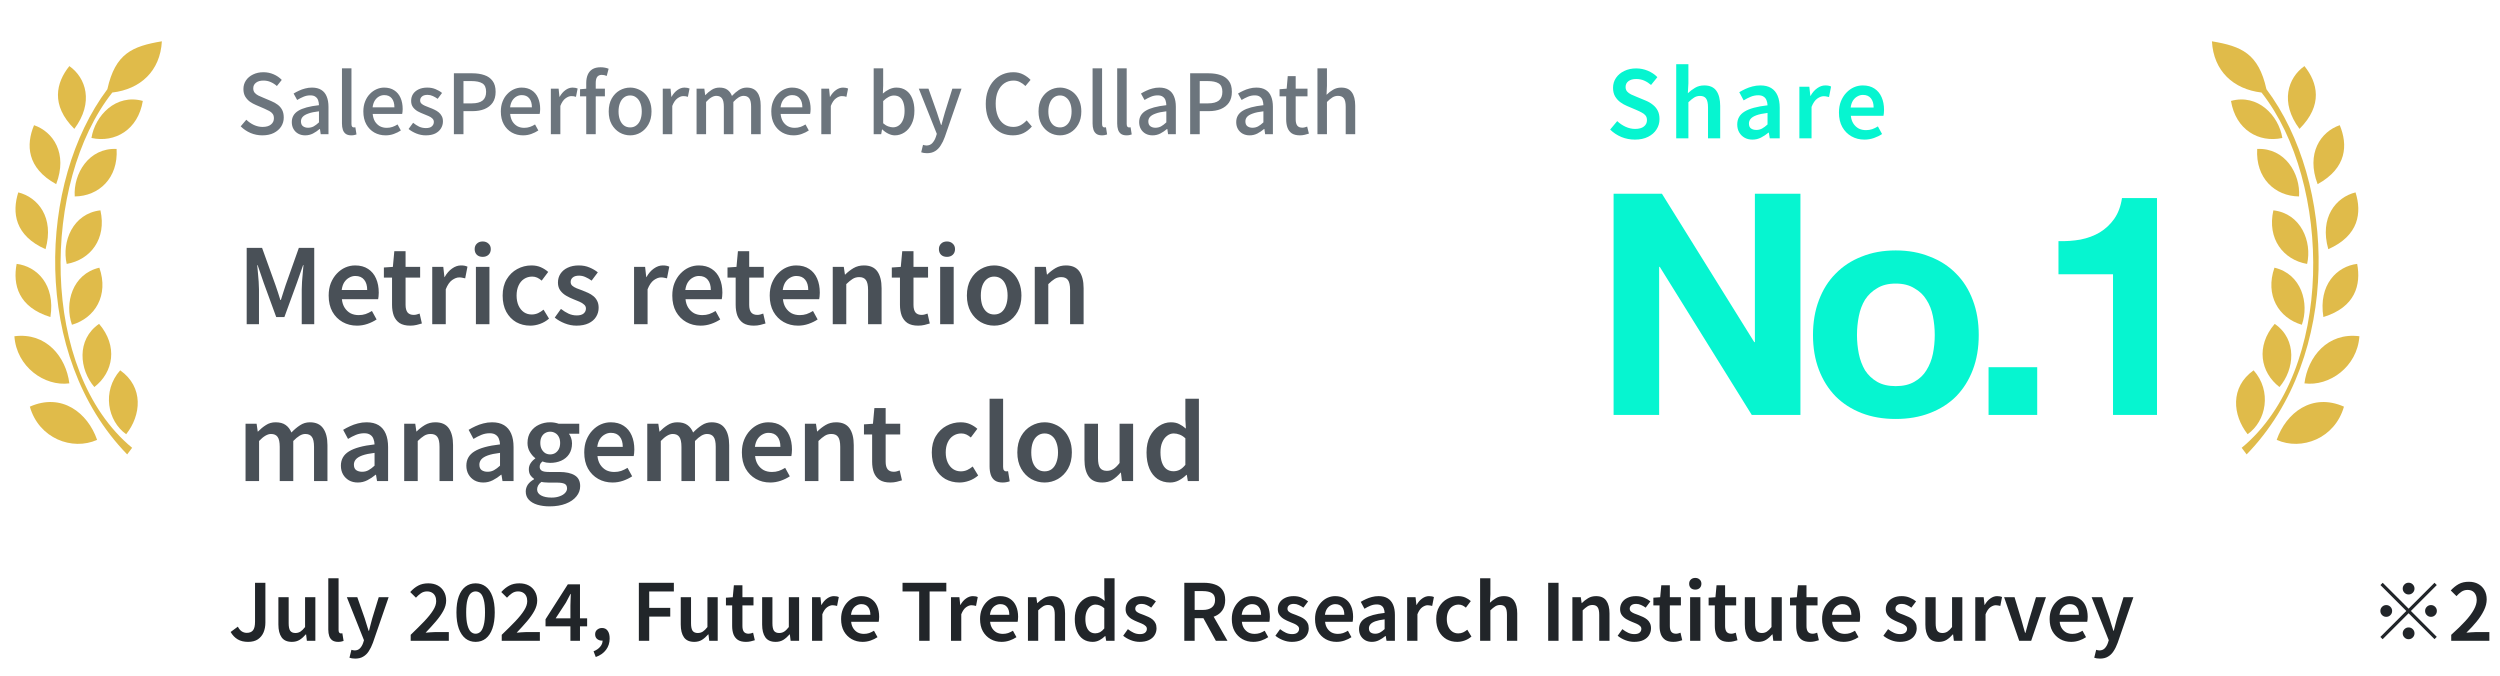 <svg width="255" height="69" viewBox="0 0 255 69" fill="none" xmlns="http://www.w3.org/2000/svg">
<path d="M10.951 9.101C11.76 5.46 13.479 4.719 16.511 4.213C16.344 7.247 14.322 9.101 11.454 9.438C4.242 18.574 3.971 37.824 13.477 45.676L12.971 46.35C3.182 36.273 3.872 18.54 10.951 9.101Z" fill="#E0BB4A"/>
<path d="M7.074 6.741C5.726 8.427 5.153 10.719 7.58 13.146C9.602 10.449 8.76 7.921 7.074 6.741Z" fill="#E0BB4A"/>
<path d="M3.472 12.77C2.643 14.763 2.727 17.125 5.73 18.785C6.928 15.634 5.419 13.438 3.472 12.77Z" fill="#E0BB4A"/>
<path d="M1.863 19.624C1.213 21.683 1.505 24.027 4.643 25.417C5.558 22.172 3.861 20.117 1.863 19.624Z" fill="#E0BB4A"/>
<path d="M1.697 26.915C1.294 29.035 1.861 31.329 5.142 32.337C5.667 29.008 3.739 27.168 1.697 26.915Z" fill="#E0BB4A"/>
<path d="M1.469 34.297C1.68 37.417 4.546 39.44 7.074 39.103C6.737 36.406 4.714 33.878 1.469 34.297Z" fill="#E0BB4A"/>
<path d="M3.045 41.478C3.965 44.73 7.373 46.001 9.904 44.867C8.95 42.103 6.296 40.036 3.045 41.478Z" fill="#E0BB4A"/>
<path d="M12.259 37.772C10.376 39.898 10.97 42.952 12.87 44.29C14.395 42.358 14.69 39.498 12.259 37.772Z" fill="#E0BB4A"/>
<path d="M10.108 33.035C7.765 34.639 8.105 37.716 9.623 39.476C11.571 37.972 12.046 35.3 10.108 33.035Z" fill="#E0BB4A"/>
<path d="M10.134 27.304C7.368 27.946 6.565 30.936 7.339 33.127C9.701 32.435 11.116 30.119 10.134 27.304Z" fill="#E0BB4A"/>
<path d="M10.243 21.455C7.423 21.777 6.284 24.656 6.803 26.921C9.228 26.503 10.898 24.363 10.243 21.455Z" fill="#E0BB4A"/>
<path d="M11.893 15.192C9.057 15.059 7.473 17.719 7.623 20.038C10.084 20.013 12.075 18.167 11.893 15.192Z" fill="#E0BB4A"/>
<path d="M14.567 10.295C11.831 9.537 9.696 11.779 9.328 14.074C11.733 14.595 14.083 13.237 14.567 10.295Z" fill="#E0BB4A"/>
<path d="M26.759 13.806C26.332 13.806 25.928 13.724 25.546 13.561C25.169 13.398 24.838 13.173 24.551 12.887L25.124 12.213C25.349 12.432 25.605 12.609 25.891 12.744C26.183 12.879 26.481 12.946 26.784 12.946C27.155 12.946 27.439 12.864 27.636 12.701C27.838 12.539 27.939 12.328 27.939 12.069C27.939 11.878 27.897 11.727 27.812 11.614C27.728 11.496 27.61 11.398 27.459 11.319C27.312 11.241 27.144 11.159 26.953 11.075L26.093 10.704C25.891 10.62 25.692 10.51 25.495 10.376C25.304 10.235 25.144 10.061 25.015 9.853C24.891 9.639 24.829 9.381 24.829 9.078C24.829 8.752 24.916 8.46 25.09 8.201C25.265 7.943 25.506 7.741 25.815 7.594C26.124 7.443 26.475 7.367 26.869 7.367C27.234 7.367 27.579 7.437 27.905 7.578C28.231 7.718 28.509 7.909 28.74 8.151L28.242 8.774C28.046 8.6 27.835 8.465 27.61 8.37C27.391 8.269 27.144 8.218 26.869 8.218C26.548 8.218 26.296 8.291 26.11 8.437C25.925 8.578 25.832 8.769 25.832 9.01C25.832 9.19 25.88 9.339 25.975 9.457C26.071 9.569 26.195 9.665 26.346 9.743C26.503 9.816 26.664 9.887 26.826 9.954L27.678 10.316C27.925 10.418 28.144 10.541 28.335 10.687C28.526 10.833 28.675 11.01 28.782 11.218C28.889 11.426 28.942 11.685 28.942 11.994C28.942 12.325 28.855 12.628 28.681 12.904C28.506 13.173 28.256 13.393 27.93 13.561C27.605 13.724 27.214 13.806 26.759 13.806ZM31.128 13.806C30.864 13.806 30.628 13.749 30.42 13.637C30.218 13.525 30.058 13.367 29.94 13.165C29.822 12.963 29.763 12.727 29.763 12.457C29.763 11.957 29.982 11.572 30.42 11.303C30.864 11.027 31.569 10.836 32.535 10.729C32.53 10.55 32.502 10.384 32.451 10.232C32.401 10.081 32.311 9.96 32.181 9.87C32.058 9.774 31.881 9.727 31.65 9.727C31.409 9.727 31.176 9.774 30.951 9.87C30.726 9.965 30.513 10.075 30.31 10.198L29.948 9.541C30.111 9.44 30.291 9.345 30.487 9.255C30.684 9.159 30.895 9.083 31.119 9.027C31.344 8.965 31.577 8.934 31.819 8.934C32.207 8.934 32.524 9.013 32.771 9.17C33.019 9.322 33.201 9.544 33.319 9.836C33.443 10.128 33.505 10.482 33.505 10.898V13.688H32.712L32.636 13.157H32.603C32.395 13.336 32.167 13.491 31.92 13.62C31.673 13.744 31.409 13.806 31.128 13.806ZM31.423 13.03C31.625 13.03 31.813 12.985 31.988 12.895C32.162 12.8 32.344 12.662 32.535 12.482V11.353C32.08 11.404 31.718 11.479 31.448 11.581C31.178 11.676 30.985 11.791 30.867 11.926C30.754 12.055 30.698 12.207 30.698 12.381C30.698 12.612 30.768 12.777 30.909 12.879C31.049 12.98 31.221 13.03 31.423 13.03ZM35.84 13.806C35.605 13.806 35.416 13.758 35.276 13.662C35.135 13.561 35.034 13.421 34.972 13.241C34.911 13.055 34.88 12.839 34.88 12.592V6.971H35.849V12.643C35.849 12.772 35.871 12.864 35.916 12.921C35.967 12.971 36.02 12.996 36.077 12.996C36.099 12.996 36.121 12.996 36.144 12.996C36.166 12.991 36.2 12.985 36.245 12.98L36.363 13.713C36.307 13.735 36.237 13.755 36.152 13.772C36.068 13.794 35.964 13.806 35.84 13.806ZM39.328 13.806C38.907 13.806 38.525 13.71 38.182 13.519C37.839 13.322 37.567 13.044 37.365 12.685C37.162 12.319 37.061 11.881 37.061 11.37C37.061 10.993 37.12 10.656 37.238 10.359C37.356 10.055 37.516 9.8 37.719 9.592C37.921 9.378 38.148 9.215 38.401 9.103C38.654 8.991 38.913 8.934 39.176 8.934C39.587 8.934 39.932 9.027 40.213 9.213C40.494 9.392 40.708 9.648 40.854 9.979C41 10.305 41.073 10.687 41.073 11.126C41.073 11.221 41.067 11.314 41.056 11.404C41.05 11.488 41.039 11.561 41.022 11.623H38.014C38.042 11.915 38.117 12.168 38.241 12.381C38.37 12.589 38.536 12.752 38.738 12.87C38.946 12.982 39.182 13.039 39.446 13.039C39.654 13.039 39.848 13.008 40.028 12.946C40.208 12.884 40.382 12.8 40.55 12.693L40.887 13.308C40.674 13.449 40.435 13.567 40.171 13.662C39.913 13.758 39.632 13.806 39.328 13.806ZM38.005 10.949H40.23C40.23 10.555 40.14 10.249 39.96 10.03C39.786 9.811 39.531 9.701 39.193 9.701C39.002 9.701 38.823 9.749 38.654 9.845C38.486 9.94 38.342 10.081 38.224 10.266C38.112 10.451 38.039 10.679 38.005 10.949ZM43.419 13.806C43.104 13.806 42.79 13.744 42.475 13.62C42.166 13.496 41.899 13.342 41.675 13.157L42.138 12.524C42.34 12.687 42.545 12.819 42.753 12.921C42.967 13.016 43.197 13.064 43.444 13.064C43.72 13.064 43.922 13.005 44.051 12.887C44.186 12.763 44.253 12.614 44.253 12.44C44.253 12.3 44.203 12.182 44.102 12.086C44.006 11.991 43.88 11.909 43.722 11.842C43.565 11.769 43.402 11.701 43.234 11.64C43.026 11.561 42.821 11.468 42.618 11.361C42.422 11.249 42.259 11.109 42.13 10.94C42 10.766 41.936 10.55 41.936 10.291C41.936 10.027 42 9.794 42.13 9.592C42.264 9.389 42.455 9.229 42.703 9.111C42.95 8.993 43.245 8.934 43.587 8.934C43.897 8.934 44.178 8.988 44.43 9.095C44.689 9.201 44.908 9.33 45.088 9.482L44.641 10.081C44.478 9.963 44.312 9.867 44.144 9.794C43.975 9.715 43.798 9.676 43.613 9.676C43.354 9.676 43.163 9.732 43.04 9.845C42.916 9.951 42.854 10.086 42.854 10.249C42.854 10.378 42.899 10.485 42.989 10.569C43.079 10.654 43.197 10.727 43.343 10.788C43.495 10.85 43.655 10.915 43.824 10.982C43.986 11.039 44.147 11.106 44.304 11.184C44.467 11.258 44.613 11.348 44.742 11.454C44.871 11.555 44.975 11.682 45.054 11.834C45.138 11.979 45.18 12.162 45.18 12.381C45.18 12.64 45.113 12.879 44.978 13.098C44.843 13.317 44.647 13.491 44.388 13.62C44.13 13.744 43.807 13.806 43.419 13.806ZM46.297 13.688V7.476H48.176C48.642 7.476 49.053 7.538 49.407 7.662C49.76 7.78 50.038 7.976 50.241 8.252C50.449 8.521 50.553 8.892 50.553 9.364C50.553 9.814 50.452 10.184 50.249 10.477C50.047 10.763 49.769 10.979 49.415 11.126C49.066 11.266 48.665 11.336 48.21 11.336H47.274V13.688H46.297ZM47.274 10.544H48.126C48.614 10.544 48.98 10.448 49.221 10.258C49.463 10.066 49.583 9.769 49.583 9.364C49.583 8.948 49.457 8.662 49.204 8.505C48.951 8.347 48.578 8.269 48.083 8.269H47.274V10.544ZM53.352 13.806C52.931 13.806 52.549 13.71 52.206 13.519C51.863 13.322 51.591 13.044 51.389 12.685C51.186 12.319 51.085 11.881 51.085 11.37C51.085 10.993 51.144 10.656 51.262 10.359C51.38 10.055 51.54 9.8 51.742 9.592C51.945 9.378 52.172 9.215 52.425 9.103C52.678 8.991 52.936 8.934 53.2 8.934C53.611 8.934 53.956 9.027 54.237 9.213C54.518 9.392 54.731 9.648 54.877 9.979C55.023 10.305 55.097 10.687 55.097 11.126C55.097 11.221 55.091 11.314 55.08 11.404C55.074 11.488 55.063 11.561 55.046 11.623H52.037C52.066 11.915 52.141 12.168 52.265 12.381C52.394 12.589 52.56 12.752 52.762 12.87C52.97 12.982 53.206 13.039 53.47 13.039C53.678 13.039 53.872 13.008 54.052 12.946C54.231 12.884 54.406 12.8 54.574 12.693L54.911 13.308C54.698 13.449 54.459 13.567 54.195 13.662C53.936 13.758 53.656 13.806 53.352 13.806ZM52.029 10.949H54.254C54.254 10.555 54.164 10.249 53.984 10.03C53.81 9.811 53.554 9.701 53.217 9.701C53.026 9.701 52.846 9.749 52.678 9.845C52.509 9.94 52.366 10.081 52.248 10.266C52.136 10.451 52.063 10.679 52.029 10.949ZM56.187 13.688V9.044H56.979L57.064 9.878H57.081C57.249 9.581 57.449 9.35 57.679 9.187C57.909 9.019 58.151 8.934 58.404 8.934C58.516 8.934 58.611 8.943 58.69 8.96C58.769 8.977 58.845 8.999 58.918 9.027L58.749 9.878C58.665 9.85 58.589 9.831 58.522 9.819C58.454 9.808 58.373 9.802 58.277 9.802C58.092 9.802 57.895 9.878 57.687 10.03C57.479 10.176 57.302 10.434 57.156 10.805V13.688H56.187ZM59.796 13.688V8.471C59.796 8.151 59.846 7.87 59.947 7.628C60.048 7.387 60.206 7.198 60.419 7.064C60.638 6.929 60.919 6.861 61.262 6.861C61.419 6.861 61.568 6.875 61.709 6.903C61.849 6.931 61.973 6.968 62.08 7.013L61.886 7.746C61.723 7.673 61.554 7.637 61.38 7.637C61.178 7.637 61.023 7.704 60.916 7.839C60.815 7.974 60.765 8.182 60.765 8.462V13.688H59.796ZM59.164 9.828V9.103L59.846 9.044H61.7V9.828H59.164ZM64.28 13.806C63.898 13.806 63.538 13.71 63.201 13.519C62.87 13.322 62.6 13.044 62.392 12.685C62.19 12.319 62.089 11.881 62.089 11.37C62.089 10.853 62.19 10.415 62.392 10.055C62.6 9.69 62.87 9.412 63.201 9.221C63.538 9.03 63.898 8.934 64.28 8.934C64.561 8.934 64.833 8.991 65.097 9.103C65.361 9.21 65.594 9.367 65.797 9.575C65.999 9.783 66.159 10.038 66.277 10.342C66.395 10.64 66.454 10.982 66.454 11.37C66.454 11.881 66.35 12.319 66.142 12.685C65.94 13.044 65.673 13.322 65.342 13.519C65.016 13.71 64.662 13.806 64.28 13.806ZM64.28 12.996C64.521 12.996 64.729 12.929 64.903 12.794C65.083 12.659 65.221 12.471 65.316 12.229C65.412 11.982 65.46 11.696 65.46 11.37C65.46 11.044 65.412 10.76 65.316 10.519C65.221 10.272 65.083 10.081 64.903 9.946C64.729 9.805 64.521 9.735 64.28 9.735C64.032 9.735 63.819 9.805 63.639 9.946C63.465 10.081 63.33 10.272 63.235 10.519C63.139 10.76 63.091 11.044 63.091 11.37C63.091 11.696 63.139 11.982 63.235 12.229C63.33 12.471 63.465 12.659 63.639 12.794C63.819 12.929 64.032 12.996 64.28 12.996ZM67.602 13.688V9.044H68.394L68.479 9.878H68.495C68.664 9.581 68.863 9.35 69.094 9.187C69.324 9.019 69.566 8.934 69.819 8.934C69.931 8.934 70.026 8.943 70.105 8.96C70.184 8.977 70.26 8.999 70.333 9.027L70.164 9.878C70.08 9.85 70.004 9.831 69.936 9.819C69.869 9.808 69.788 9.802 69.692 9.802C69.507 9.802 69.31 9.878 69.102 10.03C68.894 10.176 68.717 10.434 68.571 10.805V13.688H67.602ZM71.05 13.688V9.044H71.843L71.927 9.701H71.944C72.146 9.488 72.362 9.308 72.593 9.162C72.829 9.01 73.093 8.934 73.385 8.934C73.728 8.934 74 9.01 74.202 9.162C74.405 9.308 74.556 9.516 74.657 9.786C74.888 9.538 75.124 9.336 75.365 9.179C75.612 9.016 75.879 8.934 76.166 8.934C76.649 8.934 77.006 9.095 77.236 9.415C77.472 9.729 77.59 10.182 77.59 10.772V13.688H76.613V10.89C76.613 10.491 76.551 10.207 76.427 10.038C76.304 9.864 76.11 9.777 75.846 9.777C75.688 9.777 75.523 9.828 75.349 9.929C75.18 10.03 74.997 10.187 74.801 10.401V13.688H73.832V10.89C73.832 10.491 73.77 10.207 73.646 10.038C73.522 9.864 73.326 9.777 73.056 9.777C72.904 9.777 72.742 9.828 72.567 9.929C72.393 10.03 72.211 10.187 72.02 10.401V13.688H71.05ZM80.939 13.806C80.518 13.806 80.135 13.71 79.793 13.519C79.45 13.322 79.178 13.044 78.975 12.685C78.773 12.319 78.672 11.881 78.672 11.37C78.672 10.993 78.731 10.656 78.849 10.359C78.967 10.055 79.127 9.8 79.329 9.592C79.531 9.378 79.759 9.215 80.012 9.103C80.265 8.991 80.523 8.934 80.787 8.934C81.197 8.934 81.543 9.027 81.824 9.213C82.105 9.392 82.318 9.648 82.464 9.979C82.61 10.305 82.683 10.687 82.683 11.126C82.683 11.221 82.678 11.314 82.667 11.404C82.661 11.488 82.65 11.561 82.633 11.623H79.624C79.652 11.915 79.728 12.168 79.852 12.381C79.981 12.589 80.147 12.752 80.349 12.87C80.557 12.982 80.793 13.039 81.057 13.039C81.265 13.039 81.459 13.008 81.638 12.946C81.818 12.884 81.992 12.8 82.161 12.693L82.498 13.308C82.284 13.449 82.046 13.567 81.782 13.662C81.523 13.758 81.242 13.806 80.939 13.806ZM79.616 10.949H81.841C81.841 10.555 81.751 10.249 81.571 10.03C81.397 9.811 81.141 9.701 80.804 9.701C80.613 9.701 80.433 9.749 80.265 9.845C80.096 9.94 79.953 10.081 79.835 10.266C79.723 10.451 79.65 10.679 79.616 10.949ZM83.774 13.688V9.044H84.566L84.65 9.878H84.667C84.836 9.581 85.035 9.35 85.266 9.187C85.496 9.019 85.738 8.934 85.99 8.934C86.103 8.934 86.198 8.943 86.277 8.96C86.356 8.977 86.431 8.999 86.504 9.027L86.336 9.878C86.252 9.85 86.176 9.831 86.108 9.819C86.041 9.808 85.96 9.802 85.864 9.802C85.679 9.802 85.482 9.878 85.274 10.03C85.066 10.176 84.889 10.434 84.743 10.805V13.688H83.774ZM91.273 13.806C91.065 13.806 90.849 13.752 90.624 13.645C90.399 13.539 90.191 13.393 90 13.207H89.966L89.882 13.688H89.115V6.971H90.084V8.749L90.051 9.541C90.253 9.361 90.472 9.215 90.708 9.103C90.95 8.991 91.191 8.934 91.433 8.934C91.826 8.934 92.157 9.033 92.427 9.229C92.703 9.42 92.91 9.693 93.051 10.047C93.197 10.401 93.27 10.816 93.27 11.294C93.27 11.822 93.174 12.274 92.983 12.651C92.798 13.027 92.554 13.314 92.25 13.511C91.947 13.707 91.621 13.806 91.273 13.806ZM91.087 12.988C91.312 12.988 91.511 12.923 91.686 12.794C91.865 12.665 92.006 12.477 92.107 12.229C92.214 11.977 92.267 11.671 92.267 11.311C92.267 10.985 92.228 10.707 92.149 10.477C92.076 10.241 91.961 10.061 91.804 9.937C91.646 9.808 91.438 9.743 91.18 9.743C91 9.743 90.82 9.791 90.641 9.887C90.461 9.977 90.275 10.117 90.084 10.308V12.575C90.259 12.727 90.433 12.834 90.607 12.895C90.787 12.957 90.947 12.988 91.087 12.988ZM94.552 15.626C94.428 15.626 94.319 15.617 94.224 15.601C94.134 15.584 94.046 15.561 93.962 15.533L94.148 14.775C94.193 14.786 94.246 14.8 94.308 14.817C94.37 14.834 94.431 14.842 94.493 14.842C94.746 14.842 94.948 14.758 95.1 14.589C95.252 14.426 95.37 14.221 95.454 13.974L95.555 13.654L93.718 9.044H94.704L95.555 11.437C95.628 11.645 95.698 11.861 95.766 12.086C95.839 12.305 95.912 12.524 95.985 12.744H96.027C96.083 12.53 96.142 12.311 96.204 12.086C96.266 11.861 96.328 11.645 96.389 11.437L97.139 9.044H98.075L96.373 13.966C96.254 14.297 96.114 14.586 95.951 14.834C95.794 15.086 95.603 15.28 95.378 15.415C95.153 15.556 94.878 15.626 94.552 15.626ZM103.313 13.806C102.925 13.806 102.563 13.735 102.226 13.595C101.894 13.449 101.602 13.238 101.349 12.963C101.097 12.687 100.9 12.353 100.759 11.96C100.619 11.561 100.549 11.106 100.549 10.595C100.549 10.089 100.622 9.637 100.768 9.238C100.914 8.839 101.113 8.502 101.366 8.226C101.619 7.946 101.917 7.732 102.26 7.586C102.602 7.44 102.97 7.367 103.364 7.367C103.746 7.367 104.085 7.446 104.383 7.603C104.681 7.76 104.925 7.943 105.116 8.151L104.594 8.774C104.431 8.611 104.248 8.479 104.046 8.378C103.85 8.271 103.628 8.218 103.38 8.218C103.021 8.218 102.703 8.314 102.428 8.505C102.158 8.696 101.945 8.965 101.788 9.314C101.636 9.662 101.56 10.081 101.56 10.569C101.56 11.058 101.633 11.482 101.779 11.842C101.925 12.196 102.133 12.468 102.403 12.659C102.672 12.85 102.99 12.946 103.355 12.946C103.636 12.946 103.886 12.887 104.105 12.769C104.33 12.645 104.535 12.482 104.72 12.28L105.251 12.904C104.998 13.196 104.712 13.421 104.392 13.578C104.077 13.73 103.717 13.806 103.313 13.806ZM108.121 13.806C107.739 13.806 107.379 13.71 107.042 13.519C106.711 13.322 106.441 13.044 106.233 12.685C106.031 12.319 105.93 11.881 105.93 11.37C105.93 10.853 106.031 10.415 106.233 10.055C106.441 9.69 106.711 9.412 107.042 9.221C107.379 9.03 107.739 8.934 108.121 8.934C108.402 8.934 108.674 8.991 108.938 9.103C109.202 9.21 109.435 9.367 109.638 9.575C109.84 9.783 110 10.038 110.118 10.342C110.236 10.64 110.295 10.982 110.295 11.37C110.295 11.881 110.191 12.319 109.983 12.685C109.781 13.044 109.514 13.322 109.183 13.519C108.857 13.71 108.503 13.806 108.121 13.806ZM108.121 12.996C108.362 12.996 108.57 12.929 108.744 12.794C108.924 12.659 109.062 12.471 109.157 12.229C109.253 11.982 109.301 11.696 109.301 11.37C109.301 11.044 109.253 10.76 109.157 10.519C109.062 10.272 108.924 10.081 108.744 9.946C108.57 9.805 108.362 9.735 108.121 9.735C107.874 9.735 107.66 9.805 107.48 9.946C107.306 10.081 107.171 10.272 107.076 10.519C106.98 10.76 106.932 11.044 106.932 11.37C106.932 11.696 106.98 11.982 107.076 12.229C107.171 12.471 107.306 12.659 107.48 12.794C107.66 12.929 107.874 12.996 108.121 12.996ZM112.404 13.806C112.168 13.806 111.98 13.758 111.839 13.662C111.699 13.561 111.598 13.421 111.536 13.241C111.474 13.055 111.443 12.839 111.443 12.592V6.971H112.412V12.643C112.412 12.772 112.435 12.864 112.48 12.921C112.53 12.971 112.584 12.996 112.64 12.996C112.662 12.996 112.685 12.996 112.707 12.996C112.73 12.991 112.763 12.985 112.808 12.98L112.926 13.713C112.87 13.735 112.8 13.755 112.716 13.772C112.631 13.794 112.527 13.806 112.404 13.806ZM114.914 13.806C114.678 13.806 114.49 13.758 114.349 13.662C114.209 13.561 114.108 13.421 114.046 13.241C113.984 13.055 113.953 12.839 113.953 12.592V6.971H114.922V12.643C114.922 12.772 114.945 12.864 114.99 12.921C115.04 12.971 115.094 12.996 115.15 12.996C115.172 12.996 115.195 12.996 115.217 12.996C115.24 12.991 115.274 12.985 115.319 12.98L115.436 13.713C115.38 13.735 115.31 13.755 115.226 13.772C115.142 13.794 115.038 13.806 114.914 13.806ZM117.559 13.806C117.295 13.806 117.059 13.749 116.851 13.637C116.649 13.525 116.489 13.367 116.371 13.165C116.253 12.963 116.194 12.727 116.194 12.457C116.194 11.957 116.413 11.572 116.851 11.303C117.295 11.027 118 10.836 118.966 10.729C118.961 10.55 118.933 10.384 118.882 10.232C118.832 10.081 118.742 9.96 118.612 9.87C118.489 9.774 118.312 9.727 118.081 9.727C117.84 9.727 117.607 9.774 117.382 9.87C117.157 9.965 116.944 10.075 116.741 10.198L116.379 9.541C116.542 9.44 116.722 9.345 116.918 9.255C117.115 9.159 117.326 9.083 117.551 9.027C117.775 8.965 118.008 8.934 118.25 8.934C118.638 8.934 118.955 9.013 119.202 9.17C119.45 9.322 119.632 9.544 119.75 9.836C119.874 10.128 119.936 10.482 119.936 10.898V13.688H119.143L119.067 13.157H119.034C118.826 13.336 118.598 13.491 118.351 13.62C118.104 13.744 117.84 13.806 117.559 13.806ZM117.854 13.03C118.056 13.03 118.244 12.985 118.419 12.895C118.593 12.8 118.775 12.662 118.966 12.482V11.353C118.511 11.404 118.149 11.479 117.879 11.581C117.61 11.676 117.416 11.791 117.298 11.926C117.185 12.055 117.129 12.207 117.129 12.381C117.129 12.612 117.199 12.777 117.34 12.879C117.48 12.98 117.652 13.03 117.854 13.03ZM121.395 13.688V7.476H123.274C123.741 7.476 124.151 7.538 124.505 7.662C124.859 7.78 125.137 7.976 125.339 8.252C125.547 8.521 125.651 8.892 125.651 9.364C125.651 9.814 125.55 10.184 125.348 10.477C125.145 10.763 124.867 10.979 124.513 11.126C124.165 11.266 123.763 11.336 123.308 11.336H122.373V13.688H121.395ZM122.373 10.544H123.224C123.713 10.544 124.078 10.448 124.319 10.258C124.561 10.066 124.682 9.769 124.682 9.364C124.682 8.948 124.555 8.662 124.303 8.505C124.05 8.347 123.676 8.269 123.182 8.269H122.373V10.544ZM127.46 13.806C127.196 13.806 126.96 13.749 126.752 13.637C126.549 13.525 126.389 13.367 126.271 13.165C126.153 12.963 126.094 12.727 126.094 12.457C126.094 11.957 126.313 11.572 126.752 11.303C127.196 11.027 127.901 10.836 128.867 10.729C128.861 10.55 128.833 10.384 128.783 10.232C128.732 10.081 128.642 9.96 128.513 9.87C128.389 9.774 128.212 9.727 127.982 9.727C127.741 9.727 127.507 9.774 127.283 9.87C127.058 9.965 126.844 10.075 126.642 10.198L126.28 9.541C126.443 9.44 126.622 9.345 126.819 9.255C127.016 9.159 127.226 9.083 127.451 9.027C127.676 8.965 127.909 8.934 128.151 8.934C128.538 8.934 128.856 9.013 129.103 9.17C129.35 9.322 129.533 9.544 129.651 9.836C129.774 10.128 129.836 10.482 129.836 10.898V13.688H129.044L128.968 13.157H128.934C128.727 13.336 128.499 13.491 128.252 13.62C128.005 13.744 127.741 13.806 127.46 13.806ZM127.755 13.03C127.957 13.03 128.145 12.985 128.319 12.895C128.493 12.8 128.676 12.662 128.867 12.482V11.353C128.412 11.404 128.05 11.479 127.78 11.581C127.51 11.676 127.316 11.791 127.198 11.926C127.086 12.055 127.03 12.207 127.03 12.381C127.03 12.612 127.1 12.777 127.24 12.879C127.381 12.98 127.552 13.03 127.755 13.03ZM132.598 13.806C132.249 13.806 131.971 13.738 131.763 13.603C131.561 13.463 131.415 13.272 131.325 13.03C131.235 12.783 131.19 12.496 131.19 12.171V9.828H130.516V9.103L131.241 9.044L131.35 7.763H132.16V9.044H133.365V9.828H132.16V12.179C132.16 12.454 132.213 12.665 132.32 12.811C132.426 12.951 132.601 13.022 132.842 13.022C132.921 13.022 133.005 13.011 133.095 12.988C133.185 12.966 133.264 12.94 133.331 12.912L133.508 13.629C133.384 13.668 133.244 13.707 133.087 13.746C132.935 13.786 132.772 13.806 132.598 13.806ZM134.38 13.688V6.971H135.349V8.749L135.307 9.668C135.509 9.465 135.731 9.294 135.973 9.154C136.214 9.007 136.493 8.934 136.807 8.934C137.302 8.934 137.661 9.095 137.886 9.415C138.116 9.729 138.231 10.182 138.231 10.772V13.688H137.262V10.89C137.262 10.491 137.2 10.207 137.077 10.038C136.953 9.864 136.754 9.777 136.478 9.777C136.265 9.777 136.074 9.831 135.905 9.937C135.742 10.038 135.557 10.193 135.349 10.401V13.688H134.38Z" fill="#6C757D"/>
<path d="M25.162 33.068V25.284H26.732L28.101 29.086C28.186 29.325 28.27 29.575 28.354 29.834C28.438 30.094 28.519 30.351 28.596 30.603H28.649C28.733 30.351 28.814 30.094 28.891 29.834C28.976 29.575 29.056 29.325 29.134 29.086L30.482 25.284H32.052V33.068H30.777V29.518C30.777 29.279 30.787 29.016 30.808 28.728C30.83 28.433 30.854 28.138 30.882 27.843C30.91 27.548 30.935 27.282 30.956 27.043H30.914L30.282 28.855L29.007 32.342H28.175L26.9 28.855L26.279 27.043H26.237C26.265 27.282 26.289 27.548 26.31 27.843C26.338 28.138 26.363 28.433 26.384 28.728C26.405 29.016 26.416 29.279 26.416 29.518V33.068H25.162ZM36.411 33.216C35.87 33.216 35.382 33.093 34.946 32.847C34.511 32.601 34.163 32.25 33.904 31.794C33.651 31.337 33.524 30.789 33.524 30.15C33.524 29.673 33.598 29.248 33.745 28.876C33.9 28.497 34.104 28.173 34.356 27.907C34.616 27.633 34.904 27.425 35.22 27.285C35.543 27.145 35.877 27.074 36.221 27.074C36.748 27.074 37.19 27.194 37.548 27.433C37.907 27.664 38.177 27.991 38.359 28.412C38.542 28.826 38.633 29.308 38.633 29.855C38.633 29.989 38.626 30.115 38.612 30.235C38.605 30.347 38.591 30.442 38.57 30.519H34.873C34.908 30.863 35.003 31.155 35.157 31.393C35.312 31.632 35.508 31.818 35.747 31.952C35.993 32.078 36.274 32.141 36.59 32.141C36.836 32.141 37.067 32.106 37.285 32.036C37.503 31.959 37.72 31.853 37.938 31.72L38.412 32.584C38.138 32.766 37.829 32.917 37.485 33.037C37.141 33.156 36.783 33.216 36.411 33.216ZM34.852 29.581H37.454C37.454 29.139 37.352 28.791 37.148 28.539C36.944 28.279 36.642 28.149 36.242 28.149C36.024 28.149 35.817 28.205 35.621 28.317C35.424 28.423 35.255 28.581 35.115 28.791C34.981 29.002 34.894 29.265 34.852 29.581ZM41.842 33.216C41.393 33.216 41.031 33.128 40.757 32.953C40.49 32.77 40.294 32.521 40.167 32.205C40.048 31.881 39.988 31.509 39.988 31.088V28.317H39.156V27.285L40.073 27.222L40.22 25.621H41.368V27.222H42.854V28.317H41.368V31.098C41.368 31.436 41.435 31.692 41.569 31.867C41.709 32.036 41.92 32.12 42.2 32.12C42.299 32.12 42.401 32.106 42.506 32.078C42.618 32.05 42.717 32.018 42.801 31.983L43.033 32.995C42.878 33.044 42.699 33.093 42.495 33.142C42.299 33.191 42.081 33.216 41.842 33.216ZM44.088 33.068V27.222H45.215L45.331 28.265H45.352C45.563 27.886 45.816 27.594 46.111 27.39C46.406 27.18 46.708 27.074 47.017 27.074C47.171 27.074 47.298 27.085 47.396 27.106C47.501 27.127 47.596 27.159 47.681 27.201L47.449 28.391C47.343 28.363 47.245 28.342 47.154 28.328C47.069 28.307 46.964 28.296 46.838 28.296C46.613 28.296 46.371 28.388 46.111 28.57C45.858 28.753 45.644 29.065 45.468 29.508V33.068H44.088ZM48.543 33.068V27.222H49.923V33.068H48.543ZM49.238 26.2C48.985 26.2 48.785 26.13 48.638 25.989C48.49 25.842 48.416 25.649 48.416 25.41C48.416 25.178 48.49 24.992 48.638 24.852C48.785 24.704 48.985 24.63 49.238 24.63C49.477 24.63 49.673 24.704 49.828 24.852C49.983 24.992 50.06 25.178 50.06 25.41C50.06 25.649 49.983 25.842 49.828 25.989C49.673 26.13 49.477 26.2 49.238 26.2ZM54.093 33.216C53.56 33.216 53.078 33.096 52.65 32.858C52.229 32.612 51.892 32.261 51.639 31.804C51.393 31.341 51.27 30.789 51.27 30.15C51.27 29.497 51.407 28.942 51.681 28.486C51.955 28.029 52.313 27.682 52.755 27.443C53.205 27.197 53.69 27.074 54.209 27.074C54.574 27.074 54.897 27.137 55.178 27.264C55.459 27.39 55.705 27.548 55.916 27.738L55.252 28.623C55.098 28.489 54.943 28.388 54.789 28.317C54.634 28.247 54.465 28.212 54.283 28.212C53.974 28.212 53.697 28.293 53.451 28.454C53.212 28.609 53.026 28.834 52.892 29.128C52.759 29.416 52.692 29.757 52.692 30.15C52.692 30.537 52.759 30.877 52.892 31.172C53.026 31.46 53.208 31.685 53.44 31.846C53.672 32.001 53.935 32.078 54.23 32.078C54.462 32.078 54.68 32.032 54.883 31.941C55.087 31.843 55.273 31.724 55.442 31.583L56 32.499C55.726 32.738 55.421 32.917 55.084 33.037C54.754 33.156 54.423 33.216 54.093 33.216ZM58.797 33.216C58.396 33.216 57.999 33.139 57.606 32.984C57.213 32.83 56.872 32.633 56.584 32.394L57.216 31.509C57.476 31.713 57.736 31.875 57.996 31.994C58.256 32.113 58.533 32.173 58.828 32.173C59.144 32.173 59.379 32.106 59.534 31.973C59.688 31.839 59.766 31.671 59.766 31.467C59.766 31.306 59.702 31.172 59.576 31.067C59.457 30.954 59.299 30.856 59.102 30.772C58.912 30.688 58.716 30.607 58.512 30.53C58.259 30.431 58.01 30.312 57.764 30.171C57.518 30.031 57.315 29.852 57.153 29.634C56.992 29.416 56.911 29.146 56.911 28.823C56.911 28.486 56.995 28.187 57.164 27.928C57.339 27.661 57.585 27.453 57.901 27.306C58.224 27.152 58.603 27.074 59.039 27.074C59.446 27.074 59.811 27.145 60.134 27.285C60.464 27.425 60.745 27.59 60.977 27.78L60.345 28.623C60.141 28.475 59.934 28.356 59.724 28.265C59.513 28.166 59.295 28.117 59.07 28.117C58.775 28.117 58.558 28.18 58.417 28.307C58.277 28.426 58.207 28.577 58.207 28.76C58.207 28.914 58.259 29.041 58.365 29.139C58.477 29.237 58.624 29.325 58.807 29.402C58.99 29.473 59.186 29.546 59.397 29.624C59.601 29.701 59.801 29.785 59.997 29.877C60.194 29.968 60.373 30.08 60.535 30.213C60.696 30.347 60.823 30.509 60.914 30.698C61.012 30.888 61.061 31.119 61.061 31.393C61.061 31.73 60.974 32.039 60.798 32.32C60.63 32.594 60.377 32.812 60.039 32.974C59.702 33.135 59.288 33.216 58.797 33.216ZM64.674 33.068V27.222H65.801L65.916 28.265H65.938C66.148 27.886 66.401 27.594 66.696 27.39C66.991 27.18 67.293 27.074 67.602 27.074C67.757 27.074 67.883 27.085 67.981 27.106C68.087 27.127 68.181 27.159 68.266 27.201L68.034 28.391C67.929 28.363 67.83 28.342 67.739 28.328C67.655 28.307 67.549 28.296 67.423 28.296C67.198 28.296 66.956 28.388 66.696 28.57C66.443 28.753 66.229 29.065 66.053 29.508V33.068H64.674ZM71.46 33.216C70.919 33.216 70.431 33.093 69.996 32.847C69.56 32.601 69.213 32.25 68.953 31.794C68.7 31.337 68.574 30.789 68.574 30.15C68.574 29.673 68.647 29.248 68.795 28.876C68.949 28.497 69.153 28.173 69.406 27.907C69.666 27.633 69.954 27.425 70.27 27.285C70.593 27.145 70.926 27.074 71.27 27.074C71.797 27.074 72.24 27.194 72.598 27.433C72.956 27.664 73.226 27.991 73.409 28.412C73.591 28.826 73.683 29.308 73.683 29.855C73.683 29.989 73.676 30.115 73.662 30.235C73.655 30.347 73.641 30.442 73.62 30.519H69.922C69.957 30.863 70.052 31.155 70.206 31.393C70.361 31.632 70.558 31.818 70.796 31.952C71.042 32.078 71.323 32.141 71.639 32.141C71.885 32.141 72.117 32.106 72.334 32.036C72.552 31.959 72.77 31.853 72.987 31.72L73.462 32.584C73.188 32.766 72.879 32.917 72.534 33.037C72.19 33.156 71.832 33.216 71.46 33.216ZM69.901 29.581H72.503C72.503 29.139 72.401 28.791 72.197 28.539C71.994 28.279 71.692 28.149 71.291 28.149C71.074 28.149 70.867 28.205 70.67 28.317C70.473 28.423 70.305 28.581 70.164 28.791C70.031 29.002 69.943 29.265 69.901 29.581ZM76.892 33.216C76.442 33.216 76.081 33.128 75.807 32.953C75.54 32.77 75.343 32.521 75.217 32.205C75.097 31.881 75.038 31.509 75.038 31.088V28.317H74.205V27.285L75.122 27.222L75.269 25.621H76.418V27.222H77.903V28.317H76.418V31.098C76.418 31.436 76.484 31.692 76.618 31.867C76.758 32.036 76.969 32.12 77.25 32.12C77.348 32.12 77.45 32.106 77.555 32.078C77.668 32.05 77.766 32.018 77.85 31.983L78.082 32.995C77.928 33.044 77.749 33.093 77.545 33.142C77.348 33.191 77.13 33.216 76.892 33.216ZM81.398 33.216C80.857 33.216 80.369 33.093 79.933 32.847C79.498 32.601 79.15 32.25 78.891 31.794C78.638 31.337 78.511 30.789 78.511 30.15C78.511 29.673 78.585 29.248 78.733 28.876C78.887 28.497 79.091 28.173 79.344 27.907C79.603 27.633 79.891 27.425 80.207 27.285C80.53 27.145 80.864 27.074 81.208 27.074C81.735 27.074 82.177 27.194 82.535 27.433C82.894 27.664 83.164 27.991 83.347 28.412C83.529 28.826 83.62 29.308 83.62 29.855C83.62 29.989 83.613 30.115 83.599 30.235C83.592 30.347 83.578 30.442 83.557 30.519H79.86C79.895 30.863 79.99 31.155 80.144 31.393C80.299 31.632 80.495 31.818 80.734 31.952C80.98 32.078 81.261 32.141 81.577 32.141C81.823 32.141 82.054 32.106 82.272 32.036C82.49 31.959 82.707 31.853 82.925 31.72L83.399 32.584C83.125 32.766 82.816 32.917 82.472 33.037C82.128 33.156 81.77 33.216 81.398 33.216ZM79.839 29.581H82.441C82.441 29.139 82.339 28.791 82.135 28.539C81.931 28.279 81.629 28.149 81.229 28.149C81.011 28.149 80.804 28.205 80.608 28.317C80.411 28.423 80.242 28.581 80.102 28.791C79.969 29.002 79.881 29.265 79.839 29.581ZM84.94 33.068V27.222H86.067L86.183 28.012H86.204C86.464 27.752 86.748 27.531 87.057 27.348C87.366 27.166 87.721 27.074 88.121 27.074C88.746 27.074 89.203 27.278 89.491 27.685C89.779 28.093 89.922 28.665 89.922 29.402V33.068H88.543V29.581C88.543 29.097 88.469 28.756 88.321 28.56C88.181 28.363 87.953 28.265 87.637 28.265C87.384 28.265 87.159 28.328 86.962 28.454C86.773 28.574 86.559 28.749 86.32 28.981V33.068H84.94ZM93.65 33.216C93.201 33.216 92.839 33.128 92.565 32.953C92.298 32.77 92.101 32.521 91.975 32.205C91.856 31.881 91.796 31.509 91.796 31.088V28.317H90.964V27.285L91.88 27.222L92.028 25.621H93.176V27.222H94.661V28.317H93.176V31.098C93.176 31.436 93.243 31.692 93.376 31.867C93.516 32.036 93.727 32.12 94.008 32.12C94.106 32.12 94.208 32.106 94.314 32.078C94.426 32.05 94.524 32.018 94.609 31.983L94.84 32.995C94.686 33.044 94.507 33.093 94.303 33.142C94.106 33.191 93.889 33.216 93.65 33.216ZM95.896 33.068V27.222H97.276V33.068H95.896ZM96.591 26.2C96.338 26.2 96.138 26.13 95.991 25.989C95.843 25.842 95.769 25.649 95.769 25.41C95.769 25.178 95.843 24.992 95.991 24.852C96.138 24.704 96.338 24.63 96.591 24.63C96.83 24.63 97.027 24.704 97.181 24.852C97.336 24.992 97.413 25.178 97.413 25.41C97.413 25.649 97.336 25.842 97.181 25.989C97.027 26.13 96.83 26.2 96.591 26.2ZM101.404 33.216C100.92 33.216 100.463 33.096 100.035 32.858C99.614 32.612 99.273 32.261 99.013 31.804C98.753 31.341 98.623 30.789 98.623 30.15C98.623 29.497 98.753 28.942 99.013 28.486C99.273 28.029 99.614 27.682 100.035 27.443C100.463 27.197 100.92 27.074 101.404 27.074C101.769 27.074 102.117 27.145 102.447 27.285C102.784 27.418 103.083 27.619 103.343 27.886C103.602 28.145 103.806 28.465 103.954 28.844C104.108 29.223 104.185 29.659 104.185 30.15C104.185 30.789 104.055 31.341 103.796 31.804C103.536 32.261 103.192 32.612 102.763 32.858C102.342 33.096 101.889 33.216 101.404 33.216ZM101.404 32.078C101.692 32.078 101.938 32.001 102.142 31.846C102.345 31.685 102.5 31.46 102.605 31.172C102.718 30.877 102.774 30.537 102.774 30.15C102.774 29.757 102.718 29.416 102.605 29.128C102.5 28.834 102.345 28.609 102.142 28.454C101.938 28.293 101.692 28.212 101.404 28.212C101.123 28.212 100.881 28.293 100.677 28.454C100.474 28.609 100.316 28.834 100.203 29.128C100.098 29.416 100.045 29.757 100.045 30.15C100.045 30.537 100.098 30.877 100.203 31.172C100.316 31.46 100.474 31.685 100.677 31.846C100.881 32.001 101.123 32.078 101.404 32.078ZM105.546 33.068V27.222H106.673L106.789 28.012H106.81C107.07 27.752 107.354 27.531 107.663 27.348C107.972 27.166 108.327 27.074 108.727 27.074C109.352 27.074 109.808 27.278 110.096 27.685C110.384 28.093 110.528 28.665 110.528 29.402V33.068H109.148V29.581C109.148 29.097 109.075 28.756 108.927 28.56C108.787 28.363 108.558 28.265 108.242 28.265C107.99 28.265 107.765 28.328 107.568 28.454C107.379 28.574 107.164 28.749 106.926 28.981V33.068H105.546ZM25.046 49.068V43.222H26.173L26.289 44.022H26.31C26.563 43.763 26.834 43.541 27.122 43.359C27.409 43.169 27.739 43.074 28.112 43.074C28.54 43.074 28.881 43.166 29.134 43.348C29.393 43.531 29.59 43.787 29.724 44.117C30.004 43.822 30.296 43.577 30.598 43.38C30.9 43.176 31.237 43.074 31.609 43.074C32.22 43.074 32.67 43.278 32.958 43.685C33.252 44.093 33.4 44.665 33.4 45.402V49.068H32.031V45.581C32.031 45.097 31.957 44.756 31.809 44.56C31.669 44.363 31.444 44.265 31.135 44.265C30.953 44.265 30.759 44.324 30.556 44.444C30.359 44.563 30.145 44.742 29.913 44.981V49.068H28.533V45.581C28.533 45.097 28.459 44.756 28.312 44.56C28.171 44.363 27.947 44.265 27.638 44.265C27.462 44.265 27.273 44.324 27.069 44.444C26.865 44.563 26.651 44.742 26.426 44.981V49.068H25.046ZM36.498 49.216C36.154 49.216 35.852 49.142 35.592 48.995C35.34 48.847 35.139 48.647 34.992 48.394C34.844 48.134 34.771 47.836 34.771 47.499C34.771 46.867 35.045 46.382 35.592 46.045C36.14 45.701 37.011 45.462 38.205 45.329C38.198 45.118 38.159 44.928 38.089 44.76C38.026 44.584 37.917 44.447 37.763 44.349C37.615 44.244 37.411 44.191 37.151 44.191C36.857 44.191 36.572 44.247 36.298 44.359C36.024 44.472 35.758 44.609 35.498 44.77L35.002 43.843C35.22 43.71 35.452 43.587 35.698 43.475C35.951 43.355 36.218 43.26 36.498 43.19C36.786 43.113 37.085 43.074 37.394 43.074C37.885 43.074 38.293 43.173 38.616 43.369C38.939 43.566 39.181 43.854 39.343 44.233C39.504 44.605 39.585 45.062 39.585 45.603V49.068H38.458L38.352 48.426H38.31C38.05 48.644 37.77 48.83 37.468 48.984C37.166 49.139 36.843 49.216 36.498 49.216ZM36.941 48.12C37.173 48.12 37.387 48.068 37.583 47.962C37.787 47.85 37.994 47.695 38.205 47.499V46.193C37.678 46.256 37.26 46.343 36.951 46.456C36.642 46.568 36.421 46.705 36.288 46.867C36.161 47.021 36.098 47.197 36.098 47.393C36.098 47.653 36.175 47.839 36.33 47.952C36.491 48.064 36.695 48.12 36.941 48.12ZM41.228 49.068V43.222H42.356L42.471 44.012H42.492C42.752 43.752 43.037 43.531 43.346 43.348C43.655 43.166 44.01 43.074 44.41 43.074C45.035 43.074 45.491 43.278 45.779 43.685C46.067 44.093 46.211 44.665 46.211 45.402V49.068H44.831V45.581C44.831 45.097 44.757 44.756 44.61 44.56C44.469 44.363 44.241 44.265 43.925 44.265C43.672 44.265 43.448 44.328 43.251 44.454C43.061 44.574 42.847 44.749 42.608 44.981V49.068H41.228ZM49.296 49.216C48.952 49.216 48.65 49.142 48.39 48.995C48.137 48.847 47.937 48.647 47.79 48.394C47.642 48.134 47.568 47.836 47.568 47.499C47.568 46.867 47.842 46.382 48.39 46.045C48.938 45.701 49.809 45.462 51.002 45.329C50.995 45.118 50.957 44.928 50.887 44.76C50.824 44.584 50.715 44.447 50.56 44.349C50.413 44.244 50.209 44.191 49.949 44.191C49.654 44.191 49.37 44.247 49.096 44.359C48.822 44.472 48.555 44.609 48.295 44.77L47.8 43.843C48.018 43.71 48.25 43.587 48.495 43.475C48.748 43.355 49.015 43.26 49.296 43.19C49.584 43.113 49.882 43.074 50.191 43.074C50.683 43.074 51.09 43.173 51.413 43.369C51.736 43.566 51.979 43.854 52.14 44.233C52.302 44.605 52.383 45.062 52.383 45.603V49.068H51.255L51.15 48.426H51.108C50.848 48.644 50.567 48.83 50.265 48.984C49.963 49.139 49.64 49.216 49.296 49.216ZM49.738 48.12C49.97 48.12 50.184 48.068 50.381 47.962C50.585 47.85 50.792 47.695 51.002 47.499V46.193C50.476 46.256 50.058 46.343 49.749 46.456C49.44 46.568 49.219 46.705 49.085 46.867C48.959 47.021 48.896 47.197 48.896 47.393C48.896 47.653 48.973 47.839 49.127 47.952C49.289 48.064 49.493 48.12 49.738 48.12ZM56.059 51.649C55.596 51.649 55.178 51.593 54.806 51.481C54.44 51.368 54.152 51.2 53.942 50.975C53.731 50.75 53.626 50.469 53.626 50.132C53.626 49.886 53.696 49.655 53.836 49.437C53.984 49.226 54.194 49.044 54.468 48.889V48.837C54.321 48.738 54.194 48.612 54.089 48.457C53.991 48.296 53.942 48.096 53.942 47.857C53.942 47.632 54.005 47.425 54.131 47.235C54.265 47.039 54.419 46.884 54.595 46.772V46.73C54.391 46.575 54.209 46.364 54.047 46.098C53.886 45.831 53.805 45.525 53.805 45.181C53.805 44.732 53.914 44.349 54.131 44.033C54.349 43.717 54.633 43.478 54.985 43.317C55.336 43.155 55.712 43.074 56.112 43.074C56.287 43.074 56.449 43.088 56.596 43.117C56.744 43.145 56.874 43.18 56.986 43.222H59.083V44.244H58.029C58.12 44.356 58.194 44.496 58.25 44.665C58.313 44.834 58.345 45.02 58.345 45.223C58.345 45.652 58.247 46.017 58.05 46.319C57.853 46.614 57.583 46.839 57.239 46.993C56.902 47.141 56.526 47.214 56.112 47.214C55.999 47.214 55.873 47.204 55.733 47.183C55.599 47.155 55.466 47.116 55.332 47.067C55.248 47.137 55.178 47.214 55.122 47.299C55.072 47.383 55.048 47.492 55.048 47.625C55.048 47.78 55.114 47.906 55.248 48.004C55.388 48.096 55.638 48.141 55.996 48.141H57.039C57.734 48.141 58.264 48.257 58.63 48.489C58.995 48.714 59.177 49.079 59.177 49.584C59.177 49.971 59.051 50.318 58.798 50.627C58.545 50.944 58.184 51.193 57.713 51.375C57.242 51.558 56.691 51.649 56.059 51.649ZM56.112 46.35C56.301 46.35 56.474 46.305 56.628 46.214C56.782 46.115 56.905 45.982 56.997 45.813C57.088 45.638 57.134 45.427 57.134 45.181C57.134 44.935 57.088 44.728 56.997 44.56C56.905 44.384 56.782 44.254 56.628 44.17C56.48 44.079 56.308 44.033 56.112 44.033C55.929 44.033 55.761 44.079 55.606 44.17C55.459 44.254 55.339 44.381 55.248 44.549C55.157 44.718 55.111 44.928 55.111 45.181C55.111 45.427 55.157 45.638 55.248 45.813C55.339 45.982 55.459 46.115 55.606 46.214C55.761 46.305 55.929 46.35 56.112 46.35ZM56.259 50.754C56.582 50.754 56.86 50.708 57.092 50.617C57.33 50.533 57.513 50.42 57.639 50.28C57.773 50.139 57.839 49.985 57.839 49.816C57.839 49.584 57.752 49.426 57.576 49.342C57.401 49.265 57.148 49.226 56.818 49.226H56.017C55.862 49.226 55.718 49.219 55.585 49.205C55.459 49.198 55.339 49.181 55.227 49.153C55.072 49.265 54.96 49.388 54.89 49.521C54.82 49.655 54.785 49.788 54.785 49.922C54.785 50.181 54.918 50.385 55.185 50.533C55.452 50.68 55.81 50.754 56.259 50.754ZM62.479 49.216C61.938 49.216 61.45 49.093 61.015 48.847C60.579 48.601 60.232 48.25 59.972 47.794C59.719 47.337 59.593 46.789 59.593 46.15C59.593 45.673 59.666 45.248 59.814 44.876C59.968 44.496 60.172 44.173 60.425 43.907C60.685 43.633 60.973 43.425 61.289 43.285C61.612 43.145 61.945 43.074 62.289 43.074C62.816 43.074 63.259 43.194 63.617 43.432C63.975 43.664 64.245 43.991 64.428 44.412C64.611 44.827 64.702 45.308 64.702 45.855C64.702 45.989 64.695 46.115 64.681 46.235C64.674 46.347 64.66 46.442 64.639 46.519H60.941C60.976 46.863 61.071 47.155 61.225 47.393C61.38 47.632 61.577 47.818 61.815 47.952C62.061 48.078 62.342 48.141 62.658 48.141C62.904 48.141 63.136 48.106 63.353 48.036C63.571 47.959 63.789 47.853 64.007 47.72L64.481 48.584C64.207 48.766 63.898 48.917 63.554 49.037C63.209 49.156 62.851 49.216 62.479 49.216ZM60.92 45.581H63.522C63.522 45.139 63.42 44.791 63.217 44.539C63.013 44.279 62.711 44.149 62.31 44.149C62.093 44.149 61.886 44.205 61.689 44.317C61.492 44.423 61.324 44.581 61.183 44.791C61.05 45.002 60.962 45.266 60.92 45.581ZM66.021 49.068V43.222H67.148L67.264 44.022H67.285C67.538 43.763 67.808 43.541 68.096 43.359C68.384 43.169 68.714 43.074 69.087 43.074C69.515 43.074 69.856 43.166 70.109 43.348C70.368 43.531 70.565 43.787 70.698 44.117C70.979 43.822 71.271 43.577 71.573 43.38C71.875 43.176 72.212 43.074 72.584 43.074C73.195 43.074 73.644 43.278 73.932 43.685C74.227 44.093 74.375 44.665 74.375 45.402V49.068H73.005V45.581C73.005 45.097 72.932 44.756 72.784 44.56C72.644 44.363 72.419 44.265 72.11 44.265C71.927 44.265 71.734 44.324 71.531 44.444C71.334 44.563 71.12 44.742 70.888 44.981V49.068H69.508V45.581C69.508 45.097 69.434 44.756 69.287 44.56C69.146 44.363 68.922 44.265 68.613 44.265C68.437 44.265 68.247 44.324 68.044 44.444C67.84 44.563 67.626 44.742 67.401 44.981V49.068H66.021ZM78.558 49.216C78.018 49.216 77.529 49.093 77.094 48.847C76.659 48.601 76.311 48.25 76.051 47.794C75.798 47.337 75.672 46.789 75.672 46.15C75.672 45.673 75.746 45.248 75.893 44.876C76.048 44.496 76.251 44.173 76.504 43.907C76.764 43.633 77.052 43.425 77.368 43.285C77.691 43.145 78.025 43.074 78.369 43.074C78.895 43.074 79.338 43.194 79.696 43.432C80.054 43.664 80.325 43.991 80.507 44.412C80.69 44.827 80.781 45.308 80.781 45.855C80.781 45.989 80.774 46.115 80.76 46.235C80.753 46.347 80.739 46.442 80.718 46.519H77.02C77.055 46.863 77.15 47.155 77.305 47.393C77.459 47.632 77.656 47.818 77.895 47.952C78.141 48.078 78.421 48.141 78.737 48.141C78.983 48.141 79.215 48.106 79.433 48.036C79.65 47.959 79.868 47.853 80.086 47.72L80.56 48.584C80.286 48.766 79.977 48.917 79.633 49.037C79.289 49.156 78.931 49.216 78.558 49.216ZM76.999 45.581H79.601C79.601 45.139 79.499 44.791 79.296 44.539C79.092 44.279 78.79 44.149 78.39 44.149C78.172 44.149 77.965 44.205 77.768 44.317C77.572 44.423 77.403 44.581 77.263 44.791C77.129 45.002 77.041 45.266 76.999 45.581ZM82.1 49.068V43.222H83.228L83.344 44.012H83.365C83.624 43.752 83.909 43.531 84.218 43.348C84.527 43.166 84.882 43.074 85.282 43.074C85.907 43.074 86.363 43.278 86.651 43.685C86.939 44.093 87.083 44.665 87.083 45.402V49.068H85.703V45.581C85.703 45.097 85.629 44.756 85.482 44.56C85.341 44.363 85.113 44.265 84.797 44.265C84.544 44.265 84.32 44.328 84.123 44.454C83.933 44.574 83.719 44.749 83.48 44.981V49.068H82.1ZM90.811 49.216C90.361 49.216 89.999 49.128 89.726 48.953C89.459 48.77 89.262 48.521 89.136 48.205C89.016 47.882 88.957 47.509 88.957 47.088V44.317H88.124V43.285L89.041 43.222L89.188 41.621H90.337V43.222H91.822V44.317H90.337V47.098C90.337 47.435 90.403 47.692 90.537 47.867C90.677 48.036 90.888 48.12 91.169 48.12C91.267 48.12 91.369 48.106 91.474 48.078C91.587 48.05 91.685 48.018 91.769 47.983L92.001 48.995C91.847 49.044 91.667 49.093 91.464 49.142C91.267 49.191 91.049 49.216 90.811 49.216ZM97.866 49.216C97.333 49.216 96.852 49.096 96.423 48.858C96.002 48.612 95.665 48.261 95.412 47.804C95.166 47.341 95.043 46.789 95.043 46.15C95.043 45.497 95.18 44.942 95.454 44.486C95.728 44.029 96.086 43.682 96.528 43.443C96.978 43.197 97.463 43.074 97.982 43.074C98.347 43.074 98.671 43.138 98.951 43.264C99.232 43.39 99.478 43.548 99.689 43.738L99.025 44.623C98.871 44.489 98.716 44.388 98.562 44.317C98.407 44.247 98.239 44.212 98.056 44.212C97.747 44.212 97.47 44.293 97.224 44.454C96.985 44.609 96.799 44.834 96.665 45.129C96.532 45.416 96.465 45.757 96.465 46.15C96.465 46.537 96.532 46.877 96.665 47.172C96.799 47.46 96.981 47.685 97.213 47.846C97.445 48.001 97.708 48.078 98.003 48.078C98.235 48.078 98.453 48.032 98.656 47.941C98.86 47.843 99.046 47.724 99.215 47.583L99.773 48.499C99.499 48.738 99.194 48.917 98.857 49.037C98.527 49.156 98.197 49.216 97.866 49.216ZM102.264 49.216C101.941 49.216 101.681 49.149 101.485 49.016C101.288 48.875 101.147 48.682 101.063 48.436C100.979 48.184 100.937 47.892 100.937 47.562V40.672H102.317V47.625C102.317 47.794 102.348 47.913 102.412 47.983C102.475 48.047 102.541 48.078 102.612 48.078C102.64 48.078 102.668 48.078 102.696 48.078C102.724 48.071 102.766 48.064 102.822 48.057L102.991 49.089C102.907 49.124 102.805 49.153 102.685 49.174C102.573 49.202 102.433 49.216 102.264 49.216ZM106.548 49.216C106.063 49.216 105.607 49.096 105.179 48.858C104.757 48.612 104.417 48.261 104.157 47.804C103.897 47.341 103.767 46.789 103.767 46.15C103.767 45.497 103.897 44.942 104.157 44.486C104.417 44.029 104.757 43.682 105.179 43.443C105.607 43.197 106.063 43.074 106.548 43.074C106.913 43.074 107.261 43.145 107.591 43.285C107.928 43.418 108.227 43.619 108.486 43.886C108.746 44.145 108.95 44.465 109.097 44.844C109.252 45.223 109.329 45.659 109.329 46.15C109.329 46.789 109.199 47.341 108.939 47.804C108.679 48.261 108.335 48.612 107.907 48.858C107.486 49.096 107.033 49.216 106.548 49.216ZM106.548 48.078C106.836 48.078 107.082 48.001 107.285 47.846C107.489 47.685 107.644 47.46 107.749 47.172C107.861 46.877 107.918 46.537 107.918 46.15C107.918 45.757 107.861 45.416 107.749 45.129C107.644 44.834 107.489 44.609 107.285 44.454C107.082 44.293 106.836 44.212 106.548 44.212C106.267 44.212 106.025 44.293 105.821 44.454C105.618 44.609 105.459 44.834 105.347 45.129C105.242 45.416 105.189 45.757 105.189 46.15C105.189 46.537 105.242 46.877 105.347 47.172C105.459 47.46 105.618 47.685 105.821 47.846C106.025 48.001 106.267 48.078 106.548 48.078ZM112.427 49.216C111.795 49.216 111.335 49.012 111.047 48.605C110.759 48.197 110.616 47.625 110.616 46.888V43.222H111.996V46.719C111.996 47.19 112.066 47.527 112.206 47.73C112.354 47.927 112.585 48.026 112.901 48.026C113.154 48.026 113.379 47.962 113.576 47.836C113.772 47.709 113.979 47.506 114.197 47.225V43.222H115.577V49.068H114.439L114.334 48.205H114.303C114.043 48.507 113.765 48.752 113.47 48.942C113.175 49.124 112.828 49.216 112.427 49.216ZM119.348 49.216C118.863 49.216 118.438 49.096 118.073 48.858C117.715 48.612 117.437 48.261 117.241 47.804C117.044 47.341 116.946 46.789 116.946 46.15C116.946 45.511 117.062 44.964 117.293 44.507C117.532 44.05 117.841 43.699 118.22 43.453C118.6 43.201 119.003 43.074 119.432 43.074C119.762 43.074 120.043 43.134 120.275 43.253C120.506 43.366 120.735 43.52 120.959 43.717L120.907 42.779V40.672H122.287V49.068H121.159L121.054 48.436H121.012C120.794 48.654 120.541 48.84 120.253 48.995C119.973 49.142 119.671 49.216 119.348 49.216ZM119.695 48.068C119.92 48.068 120.131 48.018 120.327 47.92C120.524 47.815 120.717 47.646 120.907 47.414V44.707C120.71 44.525 120.513 44.398 120.317 44.328C120.12 44.251 119.92 44.212 119.716 44.212C119.477 44.212 119.256 44.289 119.053 44.444C118.849 44.591 118.684 44.809 118.557 45.097C118.431 45.378 118.368 45.722 118.368 46.129C118.368 46.551 118.42 46.905 118.526 47.193C118.631 47.481 118.782 47.699 118.979 47.846C119.182 47.994 119.421 48.068 119.695 48.068Z" fill="#495057"/>
<path d="M166.758 14.24C166.277 14.24 165.819 14.152 165.383 13.975C164.947 13.791 164.564 13.539 164.236 13.216L164.956 12.354C165.209 12.594 165.494 12.786 165.81 12.932C166.132 13.077 166.454 13.15 166.777 13.15C167.175 13.15 167.475 13.068 167.677 12.903C167.886 12.739 167.99 12.524 167.99 12.259C167.99 12.063 167.943 11.905 167.848 11.785C167.753 11.665 167.624 11.563 167.459 11.481C167.301 11.393 167.118 11.304 166.909 11.216L165.952 10.808C165.724 10.713 165.5 10.587 165.279 10.429C165.064 10.271 164.884 10.072 164.738 9.832C164.599 9.585 164.53 9.294 164.53 8.959C164.53 8.58 164.631 8.242 164.833 7.945C165.035 7.648 165.313 7.414 165.667 7.243C166.028 7.066 166.435 6.978 166.89 6.978C167.301 6.978 167.696 7.057 168.076 7.215C168.455 7.373 168.78 7.591 169.052 7.869L168.407 8.665C168.186 8.476 167.952 8.327 167.706 8.22C167.466 8.112 167.194 8.059 166.89 8.059C166.562 8.059 166.299 8.131 166.103 8.277C165.908 8.422 165.81 8.621 165.81 8.874C165.81 9.057 165.86 9.209 165.961 9.329C166.069 9.449 166.205 9.55 166.369 9.632C166.54 9.708 166.723 9.787 166.919 9.869L167.857 10.258C168.136 10.372 168.379 10.514 168.587 10.685C168.802 10.849 168.97 11.051 169.09 11.292C169.21 11.525 169.27 11.813 169.27 12.154C169.27 12.534 169.169 12.881 168.967 13.197C168.771 13.513 168.483 13.766 168.104 13.956C167.731 14.145 167.282 14.24 166.758 14.24ZM170.974 14.107V6.551H172.216V8.504L172.16 9.509C172.381 9.301 172.624 9.117 172.89 8.959C173.161 8.795 173.477 8.713 173.838 8.713C174.4 8.713 174.811 8.896 175.07 9.263C175.329 9.629 175.459 10.144 175.459 10.808V14.107H174.217V10.969C174.217 10.533 174.151 10.227 174.018 10.05C173.891 9.873 173.686 9.784 173.402 9.784C173.174 9.784 172.972 9.841 172.795 9.955C172.624 10.062 172.431 10.22 172.216 10.429V14.107H170.974ZM178.753 14.24C178.443 14.24 178.171 14.174 177.937 14.041C177.71 13.908 177.53 13.728 177.397 13.501C177.264 13.267 177.198 12.998 177.198 12.695C177.198 12.126 177.444 11.69 177.937 11.386C178.43 11.077 179.214 10.862 180.289 10.742C180.282 10.552 180.248 10.381 180.184 10.23C180.127 10.072 180.03 9.948 179.89 9.86C179.758 9.765 179.574 9.718 179.341 9.718C179.075 9.718 178.819 9.768 178.573 9.869C178.326 9.971 178.086 10.094 177.852 10.239L177.406 9.405C177.602 9.285 177.811 9.174 178.032 9.073C178.26 8.966 178.5 8.88 178.753 8.817C179.012 8.748 179.281 8.713 179.559 8.713C180.001 8.713 180.368 8.801 180.658 8.978C180.949 9.155 181.167 9.414 181.313 9.756C181.458 10.091 181.531 10.502 181.531 10.988V14.107H180.516L180.421 13.529H180.383C180.15 13.725 179.897 13.893 179.625 14.032C179.353 14.171 179.062 14.24 178.753 14.24ZM179.151 13.254C179.36 13.254 179.552 13.207 179.729 13.112C179.913 13.011 180.099 12.872 180.289 12.695V11.519C179.815 11.576 179.439 11.655 179.16 11.756C178.882 11.857 178.683 11.98 178.563 12.126C178.449 12.265 178.392 12.423 178.392 12.6C178.392 12.834 178.462 13.001 178.601 13.102C178.746 13.204 178.93 13.254 179.151 13.254ZM183.536 14.107V8.846H184.551L184.655 9.784H184.674C184.864 9.443 185.091 9.181 185.357 8.997C185.622 8.808 185.894 8.713 186.172 8.713C186.311 8.713 186.425 8.722 186.513 8.741C186.608 8.76 186.694 8.789 186.769 8.827L186.561 9.898C186.466 9.873 186.378 9.854 186.295 9.841C186.22 9.822 186.125 9.813 186.011 9.813C185.809 9.813 185.591 9.895 185.357 10.059C185.129 10.223 184.936 10.505 184.778 10.903V14.107H183.536ZM190.171 14.24C189.684 14.24 189.245 14.13 188.853 13.908C188.461 13.687 188.148 13.371 187.915 12.96C187.687 12.549 187.573 12.056 187.573 11.481C187.573 11.051 187.64 10.669 187.772 10.334C187.911 9.993 188.095 9.702 188.322 9.462C188.556 9.215 188.815 9.029 189.1 8.902C189.39 8.776 189.691 8.713 190 8.713C190.474 8.713 190.873 8.82 191.195 9.035C191.517 9.244 191.761 9.538 191.925 9.917C192.089 10.29 192.172 10.723 192.172 11.216C192.172 11.336 192.165 11.45 192.153 11.557C192.146 11.658 192.134 11.743 192.115 11.813H188.787C188.818 12.123 188.904 12.385 189.043 12.6C189.182 12.815 189.359 12.982 189.574 13.102C189.795 13.216 190.048 13.273 190.332 13.273C190.553 13.273 190.762 13.242 190.958 13.178C191.154 13.109 191.35 13.014 191.546 12.894L191.972 13.671C191.726 13.836 191.448 13.972 191.138 14.079C190.828 14.186 190.506 14.24 190.171 14.24ZM188.768 10.969H191.11C191.11 10.571 191.018 10.258 190.835 10.031C190.651 9.797 190.38 9.68 190.019 9.68C189.823 9.68 189.637 9.73 189.46 9.832C189.283 9.926 189.131 10.069 189.005 10.258C188.885 10.448 188.806 10.685 188.768 10.969Z" fill="#06F5D0"/>
<path d="M164.587 19.76H169.517L178.935 34.898H178.998V19.76H183.644V42.324H178.682L169.296 27.218H169.233V42.324H164.587V19.76ZM189.412 34.171C189.412 34.824 189.476 35.466 189.602 36.098C189.728 36.709 189.939 37.268 190.234 37.773C190.55 38.258 190.961 38.648 191.467 38.943C191.972 39.238 192.604 39.385 193.363 39.385C194.121 39.385 194.753 39.238 195.259 38.943C195.786 38.648 196.197 38.258 196.492 37.773C196.808 37.268 197.029 36.709 197.155 36.098C197.282 35.466 197.345 34.824 197.345 34.171C197.345 33.517 197.282 32.875 197.155 32.243C197.029 31.611 196.808 31.052 196.492 30.568C196.197 30.083 195.786 29.694 195.259 29.399C194.753 29.082 194.121 28.924 193.363 28.924C192.604 28.924 191.972 29.082 191.467 29.399C190.961 29.694 190.55 30.083 190.234 30.568C189.939 31.052 189.728 31.611 189.602 32.243C189.476 32.875 189.412 33.517 189.412 34.171ZM184.925 34.171C184.925 32.864 185.125 31.684 185.525 30.631C185.926 29.557 186.494 28.651 187.232 27.913C187.969 27.155 188.854 26.575 189.887 26.175C190.919 25.754 192.078 25.543 193.363 25.543C194.648 25.543 195.807 25.754 196.839 26.175C197.893 26.575 198.788 27.155 199.525 27.913C200.263 28.651 200.832 29.557 201.232 30.631C201.632 31.684 201.832 32.864 201.832 34.171C201.832 35.477 201.632 36.657 201.232 37.71C200.832 38.764 200.263 39.67 199.525 40.428C198.788 41.165 197.893 41.734 196.839 42.135C195.807 42.535 194.648 42.735 193.363 42.735C192.078 42.735 190.919 42.535 189.887 42.135C188.854 41.734 187.969 41.165 187.232 40.428C186.494 39.67 185.926 38.764 185.525 37.71C185.125 36.657 184.925 35.477 184.925 34.171ZM202.833 37.457H207.795V42.324H202.833V37.457ZM220.014 42.324H215.527V27.976H209.964V24.595C210.744 24.616 211.492 24.563 212.208 24.437C212.946 24.289 213.599 24.047 214.168 23.71C214.758 23.352 215.253 22.888 215.653 22.32C216.053 21.751 216.317 21.045 216.443 20.202H220.014V42.324Z" fill="#06F5D0"/>
<path d="M231.177 9.101C230.368 5.46 228.649 4.719 225.617 4.213C225.784 7.247 227.806 9.101 230.674 9.438C237.886 18.574 238.157 37.824 228.651 45.676L229.157 46.35C238.946 36.273 238.256 18.54 231.177 9.101Z" fill="#E0BB4A"/>
<path d="M235.054 6.741C236.402 8.427 236.975 10.719 234.548 13.146C232.525 10.449 233.368 7.921 235.054 6.741Z" fill="#E0BB4A"/>
<path d="M238.655 12.77C239.485 14.763 239.401 17.125 236.397 18.785C235.2 15.634 236.709 13.438 238.655 12.77Z" fill="#E0BB4A"/>
<path d="M240.264 19.624C240.915 21.683 240.623 24.027 237.485 25.417C236.57 22.172 238.267 20.117 240.264 19.624Z" fill="#E0BB4A"/>
<path d="M240.431 26.915C240.833 29.035 240.266 31.329 236.985 32.337C236.461 29.008 238.389 27.168 240.431 26.915Z" fill="#E0BB4A"/>
<path d="M240.659 34.297C240.447 37.417 237.582 39.44 235.054 39.103C235.391 36.406 237.414 33.878 240.659 34.297Z" fill="#E0BB4A"/>
<path d="M239.083 41.478C238.163 44.73 234.754 46.001 232.223 44.867C233.178 42.103 235.832 40.036 239.083 41.478Z" fill="#E0BB4A"/>
<path d="M229.869 37.772C231.751 39.898 231.158 42.952 229.257 44.29C227.733 42.358 227.438 39.498 229.869 37.772Z" fill="#E0BB4A"/>
<path d="M232.02 33.035C234.363 34.639 234.023 37.716 232.505 39.476C230.556 37.972 230.081 35.3 232.02 33.035Z" fill="#E0BB4A"/>
<path d="M231.994 27.304C234.76 27.946 235.563 30.936 234.789 33.127C232.427 32.435 231.012 30.119 231.994 27.304Z" fill="#E0BB4A"/>
<path d="M231.884 21.455C234.705 21.777 235.844 24.656 235.325 26.921C232.899 26.503 231.23 24.363 231.884 21.455Z" fill="#E0BB4A"/>
<path d="M230.234 15.192C233.071 15.059 234.655 17.719 234.504 20.038C232.043 20.013 230.053 18.167 230.234 15.192Z" fill="#E0BB4A"/>
<path d="M227.561 10.295C230.297 9.537 232.432 11.779 232.8 14.074C230.395 14.595 228.044 13.237 227.561 10.295Z" fill="#E0BB4A"/>
<path d="M25.301 65.471C24.885 65.471 24.532 65.386 24.244 65.215C23.956 65.044 23.716 64.794 23.524 64.463L24.26 63.919C24.378 64.143 24.514 64.305 24.669 64.407C24.823 64.503 24.991 64.551 25.173 64.551C25.456 64.551 25.666 64.466 25.805 64.295C25.944 64.124 26.013 63.83 26.013 63.414V59.444H27.07V63.502C27.07 63.865 27.009 64.196 26.886 64.495C26.763 64.788 26.571 65.026 26.31 65.207C26.048 65.383 25.712 65.471 25.301 65.471ZM29.772 65.471C29.292 65.471 28.943 65.317 28.724 65.007C28.505 64.698 28.396 64.263 28.396 63.702V60.917H29.444V63.574C29.444 63.932 29.498 64.188 29.604 64.343C29.716 64.492 29.892 64.567 30.133 64.567C30.325 64.567 30.495 64.519 30.645 64.423C30.794 64.327 30.952 64.172 31.117 63.959V60.917H32.166V65.359H31.301L31.221 64.703H31.197C31 64.932 30.789 65.119 30.565 65.263C30.341 65.402 30.077 65.471 29.772 65.471ZM34.495 65.471C34.249 65.471 34.052 65.421 33.902 65.319C33.753 65.213 33.646 65.066 33.582 64.879C33.518 64.687 33.486 64.466 33.486 64.215V58.98H34.535V64.263C34.535 64.391 34.559 64.481 34.607 64.535C34.655 64.583 34.705 64.607 34.759 64.607C34.78 64.607 34.801 64.607 34.823 64.607C34.844 64.602 34.876 64.596 34.919 64.591L35.047 65.375C34.983 65.402 34.906 65.423 34.815 65.439C34.729 65.461 34.623 65.471 34.495 65.471ZM36.229 67.177C36.106 67.177 35.997 67.168 35.901 67.153C35.81 67.136 35.725 67.115 35.645 67.088L35.845 66.28C35.887 66.291 35.935 66.304 35.989 66.32C36.047 66.336 36.106 66.344 36.165 66.344C36.394 66.344 36.578 66.272 36.717 66.128C36.856 65.984 36.963 65.802 37.037 65.584L37.126 65.303L35.38 60.917H36.445L37.206 63.086C37.275 63.289 37.339 63.497 37.398 63.71C37.462 63.924 37.528 64.135 37.598 64.343H37.638C37.686 64.135 37.739 63.926 37.798 63.718C37.857 63.505 37.913 63.294 37.966 63.086L38.63 60.917H39.639L38.038 65.559C37.915 65.896 37.774 66.184 37.614 66.424C37.459 66.664 37.27 66.848 37.045 66.976C36.827 67.11 36.554 67.177 36.229 67.177ZM41.89 65.359V64.751C42.423 64.239 42.885 63.78 43.275 63.374C43.664 62.963 43.963 62.592 44.171 62.261C44.385 61.925 44.491 61.61 44.491 61.317C44.491 61.109 44.454 60.933 44.379 60.789C44.31 60.645 44.206 60.532 44.067 60.452C43.928 60.367 43.755 60.324 43.547 60.324C43.323 60.324 43.117 60.388 42.93 60.516C42.749 60.645 42.581 60.794 42.426 60.965L41.842 60.388C42.103 60.1 42.375 59.881 42.658 59.732C42.946 59.577 43.288 59.5 43.683 59.5C44.051 59.5 44.371 59.572 44.644 59.716C44.916 59.86 45.126 60.066 45.276 60.332C45.431 60.594 45.508 60.903 45.508 61.261C45.508 61.602 45.412 61.949 45.22 62.301C45.028 62.654 44.774 63.014 44.459 63.382C44.145 63.75 43.795 64.135 43.411 64.535C43.566 64.519 43.731 64.505 43.907 64.495C44.083 64.479 44.241 64.471 44.379 64.471H45.78V65.359H41.89ZM48.51 65.471C48.115 65.471 47.771 65.357 47.478 65.127C47.184 64.892 46.958 64.554 46.797 64.111C46.637 63.662 46.557 63.113 46.557 62.462C46.557 61.811 46.637 61.266 46.797 60.829C46.958 60.391 47.184 60.06 47.478 59.836C47.771 59.612 48.115 59.5 48.51 59.5C48.911 59.5 49.258 59.612 49.551 59.836C49.845 60.06 50.069 60.391 50.224 60.829C50.384 61.266 50.464 61.811 50.464 62.462C50.464 63.113 50.384 63.662 50.224 64.111C50.069 64.554 49.845 64.892 49.551 65.127C49.258 65.357 48.911 65.471 48.51 65.471ZM48.51 64.639C48.697 64.639 48.863 64.572 49.007 64.439C49.151 64.3 49.263 64.071 49.343 63.75C49.428 63.43 49.471 63.001 49.471 62.462C49.471 61.917 49.428 61.49 49.343 61.181C49.263 60.866 49.151 60.645 49.007 60.516C48.863 60.388 48.697 60.324 48.51 60.324C48.329 60.324 48.166 60.388 48.022 60.516C47.878 60.645 47.763 60.866 47.678 61.181C47.593 61.49 47.55 61.917 47.55 62.462C47.55 63.001 47.593 63.43 47.678 63.75C47.763 64.071 47.878 64.3 48.022 64.439C48.166 64.572 48.329 64.639 48.51 64.639ZM51.177 65.359V64.751C51.71 64.239 52.172 63.78 52.562 63.374C52.951 62.963 53.25 62.592 53.458 62.261C53.672 61.925 53.778 61.61 53.778 61.317C53.778 61.109 53.741 60.933 53.666 60.789C53.597 60.645 53.493 60.532 53.354 60.452C53.215 60.367 53.042 60.324 52.834 60.324C52.609 60.324 52.404 60.388 52.217 60.516C52.036 60.645 51.868 60.794 51.713 60.965L51.129 60.388C51.39 60.1 51.662 59.881 51.945 59.732C52.233 59.577 52.575 59.5 52.97 59.5C53.338 59.5 53.658 59.572 53.93 59.716C54.203 59.86 54.413 60.066 54.563 60.332C54.718 60.594 54.795 60.903 54.795 61.261C54.795 61.602 54.699 61.949 54.507 62.301C54.315 62.654 54.061 63.014 53.746 63.382C53.431 63.75 53.082 64.135 52.698 64.535C52.852 64.519 53.018 64.505 53.194 64.495C53.37 64.479 53.527 64.471 53.666 64.471H55.067V65.359H51.177ZM58.182 65.359V61.773C58.182 61.608 58.187 61.41 58.198 61.181C58.208 60.946 58.216 60.746 58.222 60.581H58.19C58.115 60.725 58.038 60.871 57.957 61.021C57.883 61.17 57.803 61.322 57.717 61.477L56.677 63.07H59.887V63.886H55.644V63.166L57.917 59.604H59.158V65.359H58.182ZM60.768 67.016L60.544 66.432C60.837 66.315 61.064 66.157 61.224 65.96C61.389 65.768 61.469 65.552 61.464 65.311L61.416 64.527L61.808 65.175C61.75 65.234 61.683 65.277 61.608 65.303C61.539 65.33 61.464 65.343 61.384 65.343C61.203 65.343 61.043 65.287 60.904 65.175C60.77 65.063 60.704 64.903 60.704 64.695C60.704 64.498 60.773 64.343 60.912 64.231C61.051 64.113 61.216 64.055 61.408 64.055C61.659 64.055 61.851 64.151 61.984 64.343C62.118 64.529 62.185 64.791 62.185 65.127C62.185 65.57 62.062 65.954 61.816 66.28C61.571 66.611 61.221 66.856 60.768 67.016ZM65.163 65.359V59.444H68.734V60.332H66.22V62.005H68.365V62.894H66.22V65.359H65.163ZM70.813 65.471C70.333 65.471 69.983 65.317 69.764 65.007C69.546 64.698 69.436 64.263 69.436 63.702V60.917H70.485V63.574C70.485 63.932 70.538 64.188 70.645 64.343C70.757 64.492 70.933 64.567 71.173 64.567C71.365 64.567 71.536 64.519 71.686 64.423C71.835 64.327 71.992 64.172 72.158 63.959V60.917H73.206V65.359H72.342L72.262 64.703H72.238C72.04 64.932 71.83 65.119 71.605 65.263C71.381 65.402 71.117 65.471 70.813 65.471ZM76.087 65.471C75.746 65.471 75.471 65.405 75.263 65.271C75.06 65.133 74.911 64.943 74.815 64.703C74.724 64.457 74.679 64.175 74.679 63.855V61.749H74.046V60.965L74.743 60.917L74.855 59.7H75.727V60.917H76.856V61.749H75.727V63.862C75.727 64.119 75.778 64.313 75.879 64.447C75.986 64.575 76.146 64.639 76.36 64.639C76.434 64.639 76.512 64.628 76.592 64.607C76.677 64.586 76.752 64.562 76.816 64.535L76.992 65.303C76.875 65.341 76.739 65.378 76.584 65.415C76.434 65.453 76.269 65.471 76.087 65.471ZM79.115 65.471C78.635 65.471 78.285 65.317 78.066 65.007C77.847 64.698 77.738 64.263 77.738 63.702V60.917H78.787V63.574C78.787 63.932 78.84 64.188 78.947 64.343C79.059 64.492 79.235 64.567 79.475 64.567C79.667 64.567 79.838 64.519 79.987 64.423C80.137 64.327 80.294 64.172 80.46 63.959V60.917H81.508V65.359H80.644L80.564 64.703H80.54C80.342 64.932 80.132 65.119 79.907 65.263C79.683 65.402 79.419 65.471 79.115 65.471ZM82.828 65.359V60.917H83.685L83.773 61.709H83.789C83.949 61.421 84.141 61.2 84.365 61.045C84.589 60.885 84.819 60.805 85.054 60.805C85.171 60.805 85.267 60.813 85.342 60.829C85.422 60.845 85.494 60.869 85.558 60.901L85.382 61.805C85.302 61.784 85.227 61.768 85.158 61.757C85.094 61.741 85.014 61.733 84.918 61.733C84.747 61.733 84.563 61.803 84.365 61.941C84.173 62.08 84.01 62.318 83.877 62.654V65.359H82.828ZM87.985 65.471C87.574 65.471 87.204 65.378 86.873 65.191C86.542 65.004 86.278 64.738 86.08 64.391C85.888 64.044 85.792 63.628 85.792 63.142C85.792 62.779 85.848 62.456 85.96 62.173C86.078 61.885 86.232 61.64 86.424 61.437C86.622 61.229 86.841 61.071 87.081 60.965C87.326 60.858 87.58 60.805 87.841 60.805C88.242 60.805 88.578 60.895 88.85 61.077C89.122 61.253 89.328 61.501 89.466 61.821C89.605 62.136 89.674 62.502 89.674 62.918C89.674 63.019 89.669 63.115 89.658 63.206C89.653 63.291 89.642 63.364 89.626 63.422H86.817C86.843 63.684 86.915 63.905 87.033 64.087C87.15 64.268 87.3 64.409 87.481 64.511C87.668 64.607 87.881 64.655 88.121 64.655C88.308 64.655 88.484 64.628 88.65 64.575C88.815 64.516 88.981 64.436 89.146 64.335L89.506 64.991C89.298 65.13 89.063 65.245 88.802 65.335C88.54 65.426 88.268 65.471 87.985 65.471ZM86.801 62.71H88.778C88.778 62.374 88.7 62.109 88.546 61.917C88.391 61.72 88.161 61.621 87.857 61.621C87.692 61.621 87.534 61.664 87.385 61.749C87.236 61.829 87.108 61.949 87.001 62.109C86.899 62.27 86.833 62.47 86.801 62.71ZM93.755 65.359V60.332H92.058V59.444H96.525V60.332H94.82V65.359H93.755ZM97.001 65.359V60.917H97.858L97.946 61.709H97.962C98.122 61.421 98.314 61.2 98.538 61.045C98.762 60.885 98.992 60.805 99.226 60.805C99.344 60.805 99.44 60.813 99.515 60.829C99.595 60.845 99.667 60.869 99.731 60.901L99.555 61.805C99.475 61.784 99.4 61.768 99.33 61.757C99.266 61.741 99.186 61.733 99.09 61.733C98.919 61.733 98.735 61.803 98.538 61.941C98.346 62.08 98.183 62.318 98.05 62.654V65.359H97.001ZM102.158 65.471C101.747 65.471 101.376 65.378 101.045 65.191C100.714 65.004 100.45 64.738 100.253 64.391C100.061 64.044 99.965 63.628 99.965 63.142C99.965 62.779 100.021 62.456 100.133 62.173C100.25 61.885 100.405 61.64 100.597 61.437C100.794 61.229 101.013 61.071 101.253 60.965C101.499 60.858 101.752 60.805 102.014 60.805C102.414 60.805 102.75 60.895 103.023 61.077C103.295 61.253 103.5 61.501 103.639 61.821C103.778 62.136 103.847 62.502 103.847 62.918C103.847 63.019 103.842 63.115 103.831 63.206C103.826 63.291 103.815 63.364 103.799 63.422H100.989C101.016 63.684 101.088 63.905 101.205 64.087C101.323 64.268 101.472 64.409 101.654 64.511C101.84 64.607 102.054 64.655 102.294 64.655C102.481 64.655 102.657 64.628 102.822 64.575C102.988 64.516 103.153 64.436 103.319 64.335L103.679 64.991C103.471 65.13 103.236 65.245 102.974 65.335C102.713 65.426 102.441 65.471 102.158 65.471ZM100.973 62.71H102.95C102.95 62.374 102.873 62.109 102.718 61.917C102.564 61.72 102.334 61.621 102.03 61.621C101.864 61.621 101.707 61.664 101.558 61.749C101.408 61.829 101.28 61.949 101.173 62.109C101.072 62.27 101.005 62.47 100.973 62.71ZM104.85 65.359V60.917H105.706L105.794 61.517H105.81C106.008 61.32 106.224 61.151 106.459 61.013C106.693 60.874 106.963 60.805 107.267 60.805C107.742 60.805 108.089 60.959 108.308 61.269C108.526 61.578 108.636 62.013 108.636 62.574V65.359H107.587V62.71C107.587 62.342 107.531 62.083 107.419 61.933C107.312 61.784 107.139 61.709 106.899 61.709C106.707 61.709 106.536 61.757 106.386 61.853C106.242 61.944 106.08 62.077 105.898 62.254V65.359H104.85ZM111.452 65.471C111.084 65.471 110.761 65.381 110.484 65.199C110.211 65.013 110.001 64.746 109.851 64.399C109.702 64.047 109.627 63.628 109.627 63.142C109.627 62.656 109.715 62.24 109.891 61.893C110.073 61.546 110.308 61.28 110.596 61.093C110.884 60.901 111.191 60.805 111.516 60.805C111.767 60.805 111.981 60.85 112.157 60.941C112.333 61.026 112.506 61.144 112.677 61.293L112.637 60.581V58.98H113.686V65.359H112.829L112.749 64.879H112.717C112.552 65.044 112.359 65.186 112.141 65.303C111.927 65.415 111.698 65.471 111.452 65.471ZM111.716 64.599C111.887 64.599 112.047 64.562 112.197 64.487C112.346 64.407 112.493 64.279 112.637 64.103V62.045C112.488 61.907 112.338 61.811 112.189 61.757C112.039 61.699 111.887 61.669 111.732 61.669C111.551 61.669 111.383 61.728 111.228 61.845C111.073 61.957 110.948 62.123 110.852 62.342C110.756 62.555 110.708 62.816 110.708 63.126C110.708 63.446 110.748 63.716 110.828 63.934C110.908 64.153 111.023 64.319 111.172 64.431C111.327 64.543 111.508 64.599 111.716 64.599ZM116.245 65.471C115.941 65.471 115.639 65.413 115.34 65.295C115.042 65.178 114.783 65.028 114.564 64.847L115.044 64.175C115.242 64.329 115.439 64.452 115.637 64.543C115.834 64.634 116.045 64.679 116.269 64.679C116.509 64.679 116.688 64.628 116.805 64.527C116.923 64.425 116.981 64.297 116.981 64.143C116.981 64.02 116.933 63.919 116.837 63.839C116.747 63.753 116.626 63.678 116.477 63.614C116.333 63.55 116.184 63.489 116.029 63.43C115.837 63.355 115.647 63.265 115.46 63.158C115.274 63.051 115.119 62.915 114.996 62.75C114.873 62.584 114.812 62.379 114.812 62.133C114.812 61.877 114.876 61.651 115.004 61.453C115.138 61.25 115.324 61.093 115.564 60.981C115.81 60.863 116.098 60.805 116.429 60.805C116.739 60.805 117.016 60.858 117.262 60.965C117.512 61.071 117.726 61.197 117.902 61.341L117.422 61.981C117.267 61.869 117.109 61.779 116.949 61.709C116.789 61.634 116.624 61.597 116.453 61.597C116.229 61.597 116.063 61.645 115.957 61.741C115.85 61.832 115.797 61.947 115.797 62.085C115.797 62.203 115.837 62.299 115.917 62.374C116.002 62.448 116.114 62.515 116.253 62.574C116.392 62.627 116.541 62.683 116.701 62.742C116.856 62.8 117.008 62.864 117.157 62.934C117.307 63.003 117.443 63.089 117.566 63.19C117.688 63.291 117.785 63.414 117.854 63.558C117.929 63.702 117.966 63.879 117.966 64.087C117.966 64.343 117.899 64.578 117.766 64.791C117.638 64.999 117.446 65.165 117.189 65.287C116.933 65.41 116.618 65.471 116.245 65.471ZM120.799 65.359V59.444H122.792C123.208 59.444 123.579 59.5 123.905 59.612C124.236 59.719 124.494 59.9 124.681 60.156C124.873 60.412 124.969 60.759 124.969 61.197C124.969 61.624 124.873 61.976 124.681 62.254C124.494 62.526 124.236 62.728 123.905 62.862C123.579 62.99 123.208 63.054 122.792 63.054H121.855V65.359H120.799ZM121.855 62.214H122.68C123.086 62.214 123.395 62.128 123.608 61.957C123.827 61.786 123.937 61.533 123.937 61.197C123.937 60.861 123.827 60.626 123.608 60.492C123.395 60.359 123.086 60.292 122.68 60.292H121.855V62.214ZM124.017 65.359L122.592 62.774L123.352 62.133L125.201 65.359H124.017ZM127.838 65.471C127.427 65.471 127.056 65.378 126.725 65.191C126.394 65.004 126.13 64.738 125.932 64.391C125.74 64.044 125.644 63.628 125.644 63.142C125.644 62.779 125.7 62.456 125.812 62.173C125.93 61.885 126.085 61.64 126.277 61.437C126.474 61.229 126.693 61.071 126.933 60.965C127.179 60.858 127.432 60.805 127.694 60.805C128.094 60.805 128.43 60.895 128.702 61.077C128.974 61.253 129.18 61.501 129.319 61.821C129.457 62.136 129.527 62.502 129.527 62.918C129.527 63.019 129.521 63.115 129.511 63.206C129.505 63.291 129.495 63.364 129.479 63.422H126.669C126.696 63.684 126.768 63.905 126.885 64.087C127.002 64.268 127.152 64.409 127.333 64.511C127.52 64.607 127.734 64.655 127.974 64.655C128.16 64.655 128.337 64.628 128.502 64.575C128.667 64.516 128.833 64.436 128.998 64.335L129.359 64.991C129.15 65.13 128.916 65.245 128.654 65.335C128.393 65.426 128.12 65.471 127.838 65.471ZM126.653 62.71H128.63C128.63 62.374 128.553 62.109 128.398 61.917C128.243 61.72 128.014 61.621 127.71 61.621C127.544 61.621 127.387 61.664 127.237 61.749C127.088 61.829 126.96 61.949 126.853 62.109C126.752 62.27 126.685 62.47 126.653 62.71ZM131.77 65.471C131.466 65.471 131.164 65.413 130.865 65.295C130.567 65.178 130.308 65.028 130.089 64.847L130.569 64.175C130.767 64.329 130.964 64.452 131.162 64.543C131.359 64.634 131.57 64.679 131.794 64.679C132.034 64.679 132.213 64.628 132.33 64.527C132.448 64.425 132.506 64.297 132.506 64.143C132.506 64.02 132.458 63.919 132.362 63.839C132.272 63.753 132.152 63.678 132.002 63.614C131.858 63.55 131.709 63.489 131.554 63.43C131.362 63.355 131.172 63.265 130.985 63.158C130.799 63.051 130.644 62.915 130.521 62.75C130.398 62.584 130.337 62.379 130.337 62.133C130.337 61.877 130.401 61.651 130.529 61.453C130.663 61.25 130.849 61.093 131.09 60.981C131.335 60.863 131.623 60.805 131.954 60.805C132.264 60.805 132.541 60.858 132.787 60.965C133.037 61.071 133.251 61.197 133.427 61.341L132.947 61.981C132.792 61.869 132.634 61.779 132.474 61.709C132.314 61.634 132.149 61.597 131.978 61.597C131.754 61.597 131.588 61.645 131.482 61.741C131.375 61.832 131.322 61.947 131.322 62.085C131.322 62.203 131.362 62.299 131.442 62.374C131.527 62.448 131.639 62.515 131.778 62.574C131.917 62.627 132.066 62.683 132.226 62.742C132.381 62.8 132.533 62.864 132.682 62.934C132.832 63.003 132.968 63.089 133.091 63.19C133.213 63.291 133.31 63.414 133.379 63.558C133.454 63.702 133.491 63.879 133.491 64.087C133.491 64.343 133.424 64.578 133.291 64.791C133.163 64.999 132.971 65.165 132.715 65.287C132.458 65.41 132.144 65.471 131.77 65.471ZM136.327 65.471C135.916 65.471 135.545 65.378 135.214 65.191C134.884 65.004 134.619 64.738 134.422 64.391C134.23 64.044 134.134 63.628 134.134 63.142C134.134 62.779 134.19 62.456 134.302 62.173C134.419 61.885 134.574 61.64 134.766 61.437C134.964 61.229 135.182 61.071 135.423 60.965C135.668 60.858 135.922 60.805 136.183 60.805C136.583 60.805 136.92 60.895 137.192 61.077C137.464 61.253 137.669 61.501 137.808 61.821C137.947 62.136 138.016 62.502 138.016 62.918C138.016 63.019 138.011 63.115 138 63.206C137.995 63.291 137.984 63.364 137.968 63.422H135.158C135.185 63.684 135.257 63.905 135.375 64.087C135.492 64.268 135.641 64.409 135.823 64.511C136.01 64.607 136.223 64.655 136.463 64.655C136.65 64.655 136.826 64.628 136.992 64.575C137.157 64.516 137.322 64.436 137.488 64.335L137.848 64.991C137.64 65.13 137.405 65.245 137.144 65.335C136.882 65.426 136.61 65.471 136.327 65.471ZM135.142 62.71H137.12C137.12 62.374 137.042 62.109 136.887 61.917C136.733 61.72 136.503 61.621 136.199 61.621C136.034 61.621 135.876 61.664 135.727 61.749C135.577 61.829 135.449 61.949 135.343 62.109C135.241 62.27 135.174 62.47 135.142 62.71ZM139.935 65.471C139.674 65.471 139.444 65.415 139.247 65.303C139.054 65.191 138.902 65.039 138.79 64.847C138.678 64.65 138.622 64.423 138.622 64.167C138.622 63.686 138.83 63.318 139.247 63.062C139.663 62.8 140.325 62.619 141.232 62.518C141.226 62.358 141.197 62.214 141.144 62.085C141.096 61.952 141.013 61.848 140.896 61.773C140.784 61.693 140.629 61.653 140.431 61.653C140.207 61.653 139.991 61.696 139.783 61.781C139.575 61.867 139.372 61.971 139.175 62.093L138.798 61.389C138.964 61.288 139.14 61.194 139.327 61.109C139.519 61.018 139.722 60.946 139.935 60.893C140.154 60.834 140.381 60.805 140.615 60.805C140.989 60.805 141.299 60.879 141.544 61.029C141.789 61.178 141.974 61.397 142.096 61.685C142.219 61.968 142.28 62.315 142.28 62.726V65.359H141.424L141.344 64.871H141.312C141.114 65.037 140.901 65.178 140.671 65.295C140.442 65.413 140.197 65.471 139.935 65.471ZM140.271 64.639C140.447 64.639 140.61 64.599 140.76 64.519C140.914 64.433 141.072 64.316 141.232 64.167V63.174C140.832 63.222 140.514 63.289 140.279 63.374C140.044 63.46 139.876 63.564 139.775 63.686C139.679 63.804 139.631 63.937 139.631 64.087C139.631 64.284 139.69 64.425 139.807 64.511C139.93 64.596 140.084 64.639 140.271 64.639ZM143.529 65.359V60.917H144.386L144.474 61.709H144.49C144.65 61.421 144.842 61.2 145.066 61.045C145.29 60.885 145.52 60.805 145.755 60.805C145.872 60.805 145.968 60.813 146.043 60.829C146.123 60.845 146.195 60.869 146.259 60.901L146.083 61.805C146.003 61.784 145.928 61.768 145.859 61.757C145.795 61.741 145.715 61.733 145.619 61.733C145.448 61.733 145.264 61.803 145.066 61.941C144.874 62.08 144.711 62.318 144.578 62.654V65.359H143.529ZM148.638 65.471C148.233 65.471 147.867 65.381 147.542 65.199C147.221 65.013 146.965 64.746 146.773 64.399C146.586 64.047 146.493 63.628 146.493 63.142C146.493 62.646 146.597 62.224 146.805 61.877C147.013 61.53 147.285 61.266 147.622 61.085C147.963 60.898 148.331 60.805 148.726 60.805C149.004 60.805 149.249 60.853 149.463 60.949C149.676 61.045 149.863 61.165 150.023 61.309L149.519 61.981C149.401 61.88 149.284 61.803 149.166 61.749C149.049 61.696 148.921 61.669 148.782 61.669C148.547 61.669 148.337 61.73 148.15 61.853C147.968 61.971 147.827 62.141 147.726 62.366C147.624 62.584 147.574 62.843 147.574 63.142C147.574 63.435 147.624 63.694 147.726 63.919C147.827 64.137 147.966 64.308 148.142 64.431C148.318 64.548 148.518 64.607 148.742 64.607C148.918 64.607 149.084 64.572 149.239 64.503C149.393 64.428 149.535 64.337 149.663 64.231L150.087 64.927C149.879 65.109 149.647 65.245 149.391 65.335C149.14 65.426 148.889 65.471 148.638 65.471ZM150.971 65.359V58.98H152.02V60.629L151.972 61.477C152.159 61.301 152.364 61.146 152.588 61.013C152.818 60.874 153.085 60.805 153.389 60.805C153.864 60.805 154.211 60.959 154.429 61.269C154.648 61.578 154.758 62.013 154.758 62.574V65.359H153.709V62.71C153.709 62.342 153.653 62.083 153.541 61.933C153.434 61.784 153.261 61.709 153.021 61.709C152.828 61.709 152.658 61.757 152.508 61.853C152.364 61.944 152.201 62.077 152.02 62.254V65.359H150.971ZM157.915 65.359V59.444H158.972V65.359H157.915ZM160.383 65.359V60.917H161.24L161.328 61.517H161.344C161.541 61.32 161.757 61.151 161.992 61.013C162.227 60.874 162.497 60.805 162.801 60.805C163.276 60.805 163.623 60.959 163.841 61.269C164.06 61.578 164.17 62.013 164.17 62.574V65.359H163.121V62.71C163.121 62.342 163.065 62.083 162.953 61.933C162.846 61.784 162.673 61.709 162.432 61.709C162.24 61.709 162.07 61.757 161.92 61.853C161.776 61.944 161.613 62.077 161.432 62.254V65.359H160.383ZM166.682 65.471C166.378 65.471 166.076 65.413 165.777 65.295C165.478 65.178 165.22 65.028 165.001 64.847L165.481 64.175C165.678 64.329 165.876 64.452 166.073 64.543C166.271 64.634 166.482 64.679 166.706 64.679C166.946 64.679 167.125 64.628 167.242 64.527C167.359 64.425 167.418 64.297 167.418 64.143C167.418 64.02 167.37 63.919 167.274 63.839C167.183 63.753 167.063 63.678 166.914 63.614C166.77 63.55 166.62 63.489 166.466 63.43C166.273 63.355 166.084 63.265 165.897 63.158C165.71 63.051 165.556 62.915 165.433 62.75C165.31 62.584 165.249 62.379 165.249 62.133C165.249 61.877 165.313 61.651 165.441 61.453C165.574 61.25 165.761 61.093 166.001 60.981C166.247 60.863 166.535 60.805 166.866 60.805C167.175 60.805 167.453 60.858 167.698 60.965C167.949 61.071 168.163 61.197 168.339 61.341L167.858 61.981C167.704 61.869 167.546 61.779 167.386 61.709C167.226 61.634 167.061 61.597 166.89 61.597C166.666 61.597 166.5 61.645 166.394 61.741C166.287 61.832 166.233 61.947 166.233 62.085C166.233 62.203 166.273 62.299 166.354 62.374C166.439 62.448 166.551 62.515 166.69 62.574C166.828 62.627 166.978 62.683 167.138 62.742C167.293 62.8 167.445 62.864 167.594 62.934C167.744 63.003 167.88 63.089 168.003 63.19C168.125 63.291 168.221 63.414 168.291 63.558C168.365 63.702 168.403 63.879 168.403 64.087C168.403 64.343 168.336 64.578 168.203 64.791C168.075 64.999 167.882 65.165 167.626 65.287C167.37 65.41 167.055 65.471 166.682 65.471ZM170.684 65.471C170.342 65.471 170.067 65.405 169.859 65.271C169.657 65.133 169.507 64.943 169.411 64.703C169.32 64.457 169.275 64.175 169.275 63.855V61.749H168.643V60.965L169.339 60.917L169.451 59.7H170.324V60.917H171.452V61.749H170.324V63.862C170.324 64.119 170.374 64.313 170.476 64.447C170.582 64.575 170.743 64.639 170.956 64.639C171.031 64.639 171.108 64.628 171.188 64.607C171.274 64.586 171.348 64.562 171.412 64.535L171.588 65.303C171.471 65.341 171.335 65.378 171.18 65.415C171.031 65.453 170.865 65.471 170.684 65.471ZM172.391 65.359V60.917H173.439V65.359H172.391ZM172.919 60.14C172.727 60.14 172.575 60.087 172.463 59.98C172.35 59.868 172.294 59.721 172.294 59.54C172.294 59.364 172.35 59.222 172.463 59.116C172.575 59.004 172.727 58.947 172.919 58.947C173.1 58.947 173.25 59.004 173.367 59.116C173.485 59.222 173.543 59.364 173.543 59.54C173.543 59.721 173.485 59.868 173.367 59.98C173.25 60.087 173.1 60.14 172.919 60.14ZM176.32 65.471C175.979 65.471 175.704 65.405 175.496 65.271C175.293 65.133 175.143 64.943 175.047 64.703C174.957 64.457 174.911 64.175 174.911 63.855V61.749H174.279V60.965L174.975 60.917L175.087 59.7H175.96V60.917H177.089V61.749H175.96V63.862C175.96 64.119 176.011 64.313 176.112 64.447C176.219 64.575 176.379 64.639 176.592 64.639C176.667 64.639 176.744 64.628 176.824 64.607C176.91 64.586 176.985 64.562 177.049 64.535L177.225 65.303C177.107 65.341 176.971 65.378 176.816 65.415C176.667 65.453 176.502 65.471 176.32 65.471ZM179.348 65.471C178.867 65.471 178.518 65.317 178.299 65.007C178.08 64.698 177.971 64.263 177.971 63.702V60.917H179.019V63.574C179.019 63.932 179.073 64.188 179.179 64.343C179.292 64.492 179.468 64.567 179.708 64.567C179.9 64.567 180.071 64.519 180.22 64.423C180.369 64.327 180.527 64.172 180.692 63.959V60.917H181.741V65.359H180.876L180.796 64.703H180.772C180.575 64.932 180.364 65.119 180.14 65.263C179.916 65.402 179.652 65.471 179.348 65.471ZM184.622 65.471C184.28 65.471 184.006 65.405 183.798 65.271C183.595 65.133 183.445 64.943 183.349 64.703C183.259 64.457 183.213 64.175 183.213 63.855V61.749H182.581V60.965L183.277 60.917L183.389 59.7H184.262V60.917H185.39V61.749H184.262V63.862C184.262 64.119 184.312 64.313 184.414 64.447C184.521 64.575 184.681 64.639 184.894 64.639C184.969 64.639 185.046 64.628 185.126 64.607C185.212 64.586 185.286 64.562 185.35 64.535L185.527 65.303C185.409 65.341 185.273 65.378 185.118 65.415C184.969 65.453 184.803 65.471 184.622 65.471ZM188.046 65.471C187.635 65.471 187.264 65.378 186.933 65.191C186.602 65.004 186.338 64.738 186.141 64.391C185.949 64.044 185.853 63.628 185.853 63.142C185.853 62.779 185.909 62.456 186.021 62.173C186.138 61.885 186.293 61.64 186.485 61.437C186.683 61.229 186.901 61.071 187.141 60.965C187.387 60.858 187.64 60.805 187.902 60.805C188.302 60.805 188.638 60.895 188.911 61.077C189.183 61.253 189.388 61.501 189.527 61.821C189.666 62.136 189.735 62.502 189.735 62.918C189.735 63.019 189.73 63.115 189.719 63.206C189.714 63.291 189.703 63.364 189.687 63.422H186.877C186.904 63.684 186.976 63.905 187.093 64.087C187.211 64.268 187.36 64.409 187.542 64.511C187.728 64.607 187.942 64.655 188.182 64.655C188.369 64.655 188.545 64.628 188.71 64.575C188.876 64.516 189.041 64.436 189.207 64.335L189.567 64.991C189.359 65.13 189.124 65.245 188.863 65.335C188.601 65.426 188.329 65.471 188.046 65.471ZM186.861 62.71H188.839C188.839 62.374 188.761 62.109 188.606 61.917C188.452 61.72 188.222 61.621 187.918 61.621C187.753 61.621 187.595 61.664 187.446 61.749C187.296 61.829 187.168 61.949 187.061 62.109C186.96 62.27 186.893 62.47 186.861 62.71ZM193.784 65.471C193.48 65.471 193.178 65.413 192.88 65.295C192.581 65.178 192.322 65.028 192.103 64.847L192.583 64.175C192.781 64.329 192.978 64.452 193.176 64.543C193.373 64.634 193.584 64.679 193.808 64.679C194.048 64.679 194.227 64.628 194.344 64.527C194.462 64.425 194.521 64.297 194.521 64.143C194.521 64.02 194.473 63.919 194.376 63.839C194.286 63.753 194.166 63.678 194.016 63.614C193.872 63.55 193.723 63.489 193.568 63.43C193.376 63.355 193.186 63.265 193 63.158C192.813 63.051 192.658 62.915 192.535 62.75C192.413 62.584 192.351 62.379 192.351 62.133C192.351 61.877 192.415 61.651 192.543 61.453C192.677 61.25 192.864 61.093 193.104 60.981C193.349 60.863 193.637 60.805 193.968 60.805C194.278 60.805 194.555 60.858 194.801 60.965C195.052 61.071 195.265 61.197 195.441 61.341L194.961 61.981C194.806 61.869 194.649 61.779 194.489 61.709C194.328 61.634 194.163 61.597 193.992 61.597C193.768 61.597 193.603 61.645 193.496 61.741C193.389 61.832 193.336 61.947 193.336 62.085C193.336 62.203 193.376 62.299 193.456 62.374C193.541 62.448 193.653 62.515 193.792 62.574C193.931 62.627 194.08 62.683 194.24 62.742C194.395 62.8 194.547 62.864 194.697 62.934C194.846 63.003 194.982 63.089 195.105 63.19C195.228 63.291 195.324 63.414 195.393 63.558C195.468 63.702 195.505 63.879 195.505 64.087C195.505 64.343 195.438 64.578 195.305 64.791C195.177 64.999 194.985 65.165 194.729 65.287C194.473 65.41 194.158 65.471 193.784 65.471ZM197.765 65.471C197.285 65.471 196.935 65.317 196.716 65.007C196.498 64.698 196.388 64.263 196.388 63.702V60.917H197.437V63.574C197.437 63.932 197.49 64.188 197.597 64.343C197.709 64.492 197.885 64.567 198.125 64.567C198.317 64.567 198.488 64.519 198.638 64.423C198.787 64.327 198.944 64.172 199.11 63.959V60.917H200.158V65.359H199.294L199.214 64.703H199.19C198.992 64.932 198.782 65.119 198.557 65.263C198.333 65.402 198.069 65.471 197.765 65.471ZM201.478 65.359V60.917H202.335L202.423 61.709H202.439C202.599 61.421 202.791 61.2 203.015 61.045C203.24 60.885 203.469 60.805 203.704 60.805C203.821 60.805 203.917 60.813 203.992 60.829C204.072 60.845 204.144 60.869 204.208 60.901L204.032 61.805C203.952 61.784 203.877 61.768 203.808 61.757C203.744 61.741 203.664 61.733 203.568 61.733C203.397 61.733 203.213 61.803 203.015 61.941C202.823 62.08 202.661 62.318 202.527 62.654V65.359H201.478ZM205.957 65.359L204.42 60.917H205.485L206.182 63.222C206.246 63.435 206.307 63.657 206.366 63.886C206.43 64.111 206.494 64.332 206.558 64.551H206.598C206.662 64.332 206.723 64.111 206.782 63.886C206.846 63.657 206.907 63.435 206.966 63.222L207.67 60.917H208.687L207.182 65.359H205.957ZM211.255 65.471C210.844 65.471 210.474 65.378 210.143 65.191C209.812 65.004 209.548 64.738 209.35 64.391C209.158 64.044 209.062 63.628 209.062 63.142C209.062 62.779 209.118 62.456 209.23 62.173C209.348 61.885 209.502 61.64 209.694 61.437C209.892 61.229 210.111 61.071 210.351 60.965C210.596 60.858 210.85 60.805 211.111 60.805C211.512 60.805 211.848 60.895 212.12 61.077C212.392 61.253 212.598 61.501 212.736 61.821C212.875 62.136 212.944 62.502 212.944 62.918C212.944 63.019 212.939 63.115 212.928 63.206C212.923 63.291 212.912 63.364 212.896 63.422H210.087C210.113 63.684 210.185 63.905 210.303 64.087C210.42 64.268 210.57 64.409 210.751 64.511C210.938 64.607 211.151 64.655 211.391 64.655C211.578 64.655 211.754 64.628 211.92 64.575C212.085 64.516 212.251 64.436 212.416 64.335L212.776 64.991C212.568 65.13 212.333 65.245 212.072 65.335C211.81 65.426 211.538 65.471 211.255 65.471ZM210.071 62.71H212.048C212.048 62.374 211.971 62.109 211.816 61.917C211.661 61.72 211.432 61.621 211.127 61.621C210.962 61.621 210.804 61.664 210.655 61.749C210.506 61.829 210.378 61.949 210.271 62.109C210.169 62.27 210.103 62.47 210.071 62.71ZM214.196 67.177C214.074 67.177 213.964 67.168 213.868 67.153C213.777 67.136 213.692 67.115 213.612 67.088L213.812 66.28C213.855 66.291 213.903 66.304 213.956 66.32C214.015 66.336 214.074 66.344 214.132 66.344C214.362 66.344 214.546 66.272 214.685 66.128C214.823 65.984 214.93 65.802 215.005 65.584L215.093 65.303L213.348 60.917H214.412L215.173 63.086C215.242 63.289 215.306 63.497 215.365 63.71C215.429 63.924 215.496 64.135 215.565 64.343H215.605C215.653 64.135 215.707 63.926 215.765 63.718C215.824 63.505 215.88 63.294 215.933 63.086L216.598 60.917H217.606L216.005 65.559C215.883 65.896 215.741 66.184 215.581 66.424C215.426 66.664 215.237 66.848 215.013 66.976C214.794 67.11 214.522 67.177 214.196 67.177Z" fill="#212529"/>
<path d="M245.678 60.636C245.513 60.636 245.371 60.578 245.254 60.46C245.137 60.343 245.078 60.202 245.078 60.036C245.078 59.871 245.137 59.729 245.254 59.612C245.371 59.495 245.513 59.436 245.678 59.436C245.844 59.436 245.985 59.495 246.103 59.612C246.22 59.729 246.279 59.871 246.279 60.036C246.279 60.202 246.22 60.343 246.103 60.46C245.985 60.578 245.844 60.636 245.678 60.636ZM245.678 62.085L248.32 59.444L248.552 59.676L245.91 62.318L248.552 64.959L248.32 65.191L245.678 62.55L243.029 65.199L242.797 64.967L245.446 62.318L242.805 59.676L243.037 59.444L245.678 62.085ZM243.997 62.318C243.997 62.483 243.939 62.624 243.821 62.742C243.704 62.859 243.562 62.918 243.397 62.918C243.231 62.918 243.09 62.859 242.973 62.742C242.855 62.624 242.797 62.483 242.797 62.318C242.797 62.152 242.855 62.011 242.973 61.893C243.09 61.776 243.231 61.717 243.397 61.717C243.562 61.717 243.704 61.776 243.821 61.893C243.939 62.011 243.997 62.152 243.997 62.318ZM247.359 62.318C247.359 62.152 247.418 62.011 247.535 61.893C247.653 61.776 247.794 61.717 247.96 61.717C248.125 61.717 248.267 61.776 248.384 61.893C248.501 62.011 248.56 62.152 248.56 62.318C248.56 62.483 248.501 62.624 248.384 62.742C248.267 62.859 248.125 62.918 247.96 62.918C247.794 62.918 247.653 62.859 247.535 62.742C247.418 62.624 247.359 62.483 247.359 62.318ZM245.678 63.998C245.844 63.998 245.985 64.057 246.103 64.175C246.22 64.292 246.279 64.433 246.279 64.599C246.279 64.764 246.22 64.906 246.103 65.023C245.985 65.141 245.844 65.199 245.678 65.199C245.513 65.199 245.371 65.141 245.254 65.023C245.137 64.906 245.078 64.764 245.078 64.599C245.078 64.433 245.137 64.292 245.254 64.175C245.371 64.057 245.513 63.998 245.678 63.998ZM250.025 65.359V64.751C250.585 64.249 251.058 63.79 251.442 63.374C251.831 62.953 252.125 62.563 252.322 62.206C252.525 61.843 252.626 61.504 252.626 61.189C252.626 60.986 252.589 60.81 252.514 60.66C252.445 60.506 252.341 60.386 252.202 60.3C252.063 60.215 251.89 60.172 251.682 60.172C251.458 60.172 251.252 60.234 251.066 60.356C250.884 60.479 250.716 60.629 250.561 60.805L249.977 60.228C250.238 59.945 250.511 59.727 250.793 59.572C251.082 59.417 251.423 59.34 251.818 59.34C252.186 59.34 252.506 59.414 252.779 59.564C253.051 59.713 253.262 59.921 253.411 60.188C253.566 60.455 253.643 60.77 253.643 61.133C253.643 61.501 253.55 61.875 253.363 62.254C253.181 62.632 252.933 63.014 252.618 63.398C252.309 63.777 251.959 64.156 251.57 64.535C251.725 64.519 251.89 64.505 252.066 64.495C252.242 64.479 252.4 64.471 252.538 64.471H253.915V65.359H250.025Z" fill="#212529"/>
</svg>
